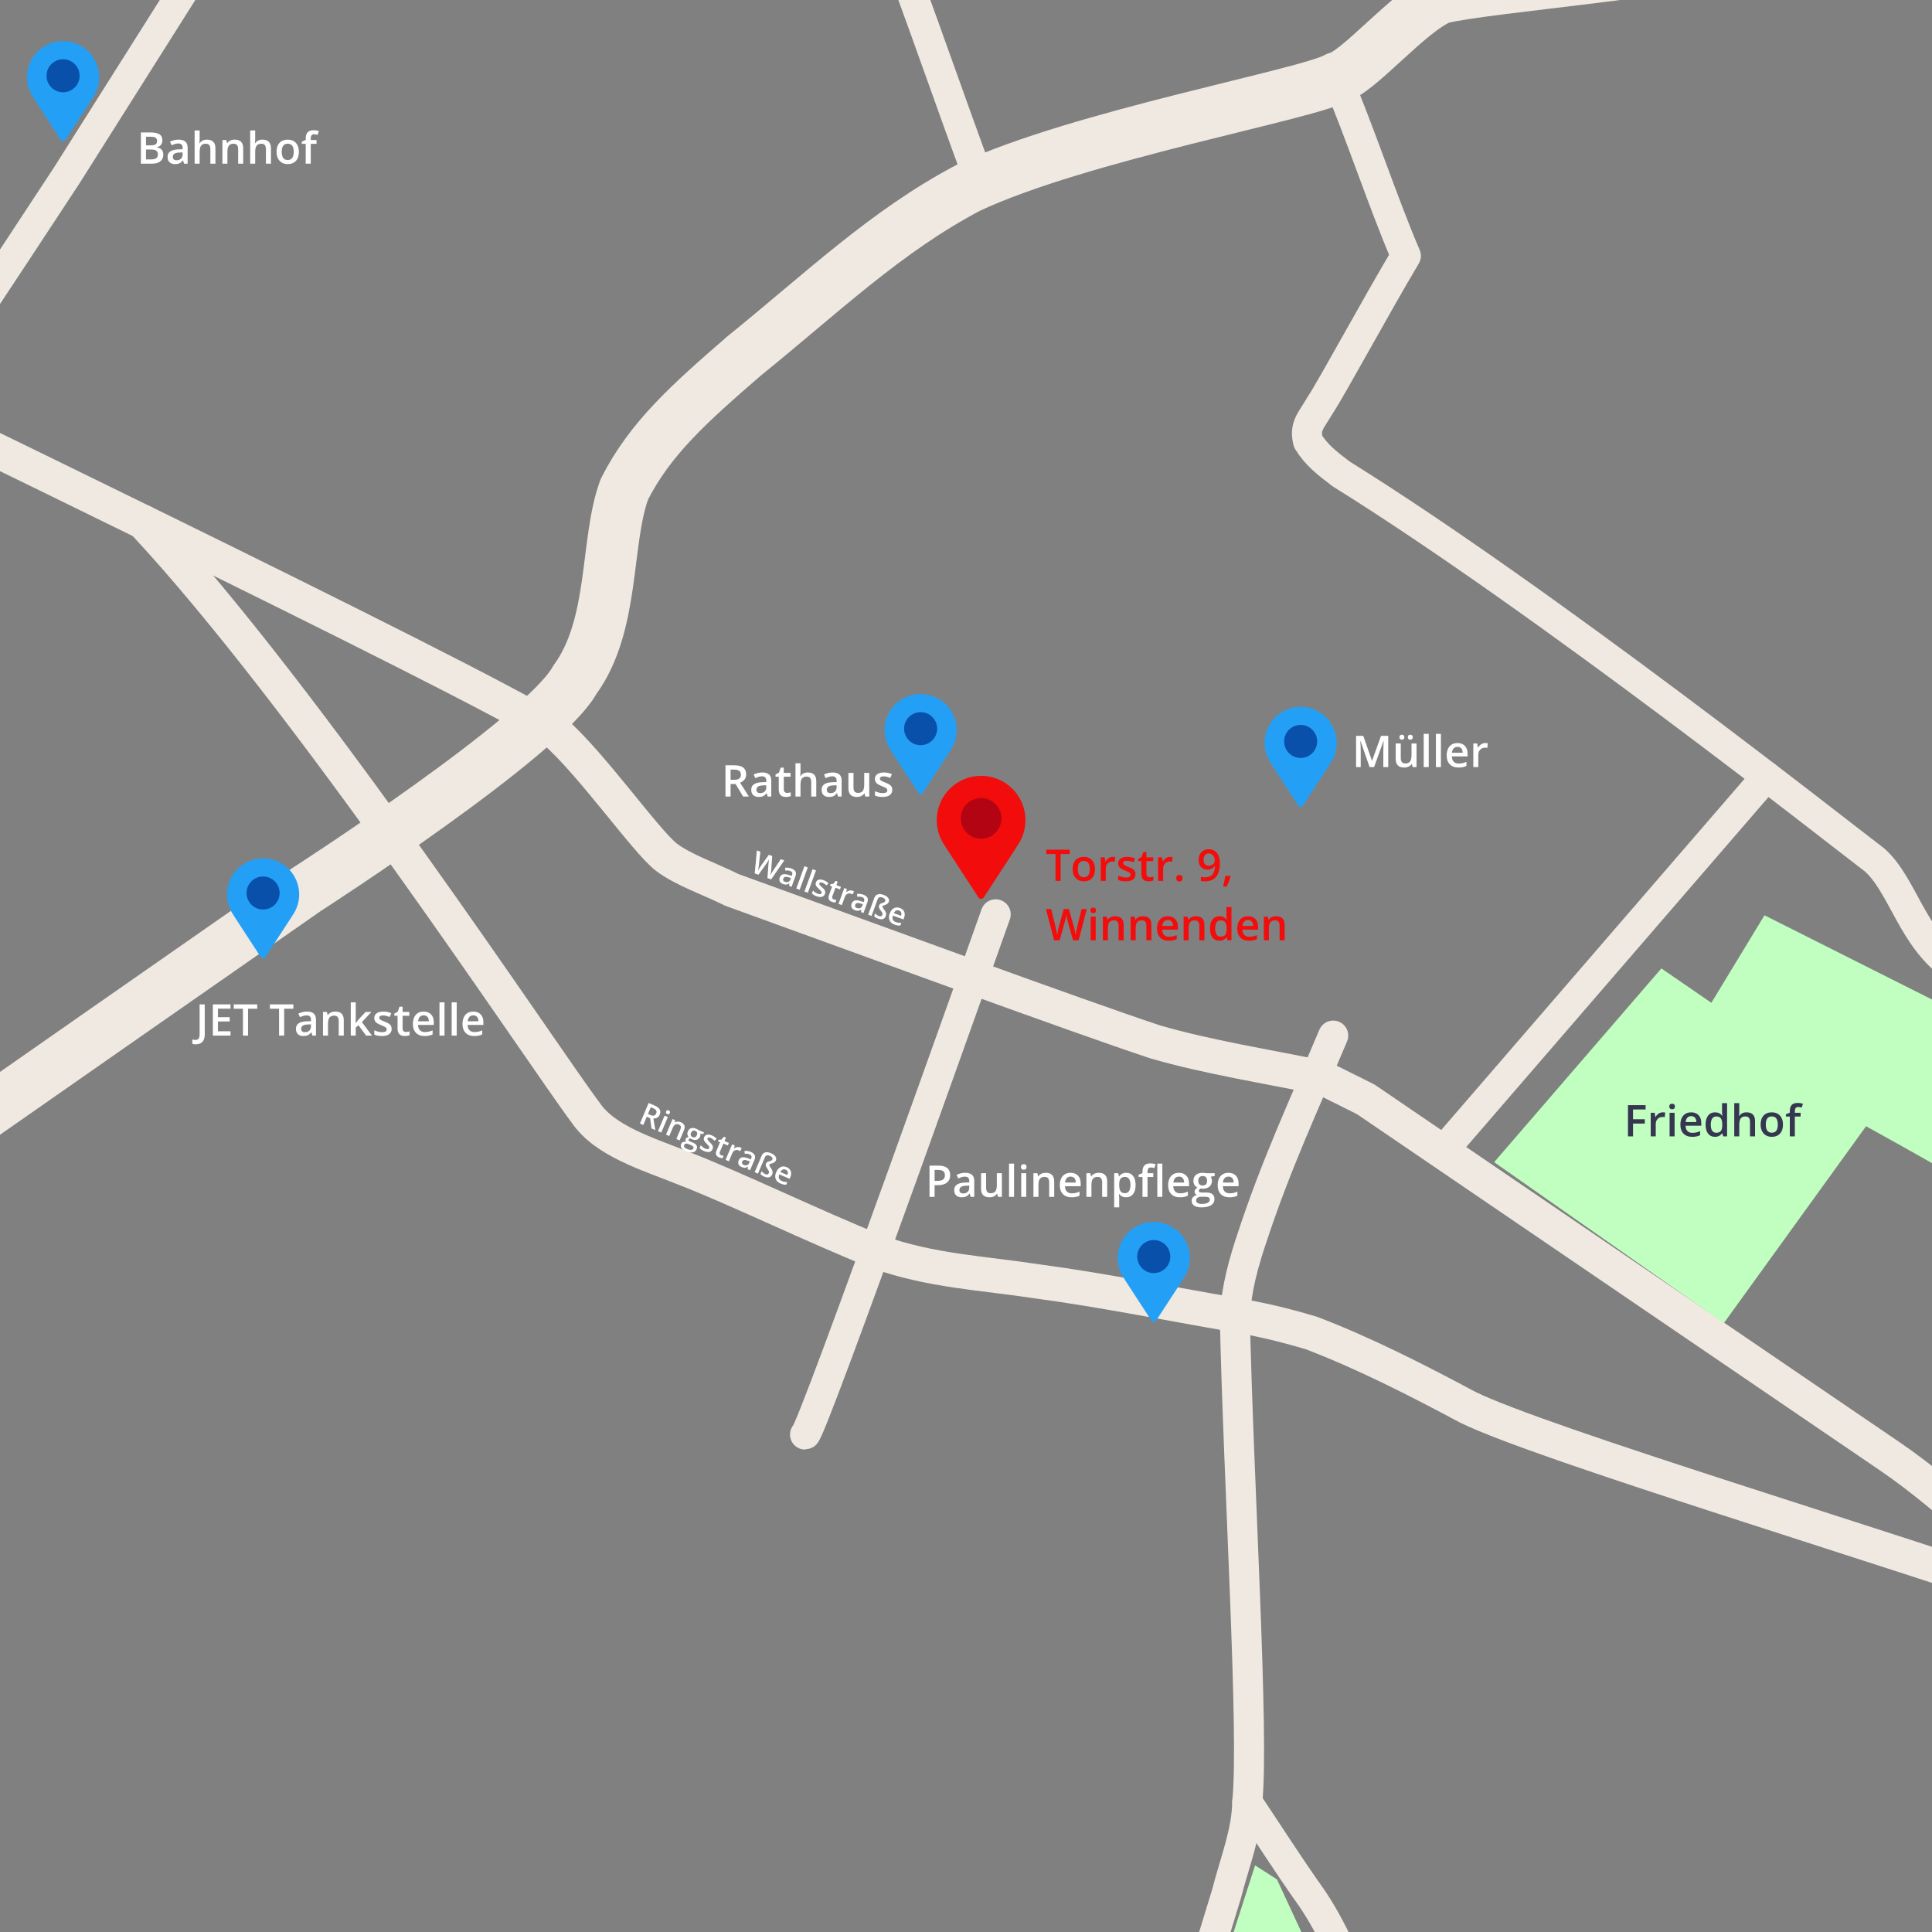<?xml version="1.0" encoding="UTF-8" standalone="no"?>
<!DOCTYPE svg PUBLIC "-//W3C//DTD SVG 1.1//EN" "http://www.w3.org/Graphics/SVG/1.1/DTD/svg11.dtd">
<svg xmlns:dc="http://purl.org/dc/elements/1.1/" xmlns="http://www.w3.org/2000/svg" xmlns:xl="http://www.w3.org/1999/xlink" version="1.1" viewBox="-277 -141 450 450" width="450" height="450">
  <rect x="-277" y="-141" width="450" height="450" fill="#808080" stroke="none"/>
  <defs/>
  <g id="Footer_2" stroke="none" stroke-opacity="1" stroke-dasharray="none" fill="none" fill-opacity="1">
    <title>Footer 2</title>
    <g id="Footer_2_Ebene_2">
      <title>Ebene 2</title>
      <g id="Group_182">
        <g id="Line_37">
          <path d="M 231.523 -241.18 C 231.523 -241.18 266.463 -253.373 266.463 -253.373 C 266.463 -253.373 402.037 -303.963 438.16 -339.449" stroke="#f0e9e1" stroke-linecap="round" stroke-linejoin="round" stroke-width="12"/>
        </g>
        <g id="Line_4">
          <path d="M -564.816 318.587 C -491.456 265.241 -205.59 66.182 -205.59 66.182 C -205.59 66.182 -150.451 30.696 -143.102 17.336 C -133.708 4.491 -136.074 -14.799 -131.582 -27.018 C -125.548 -38.974 -116.239 -47.191 -103.803 -57.988 C -85.667 -72.651 -70.562 -87.226 -51.393 -97.296 C -25.726 -109.394 28.191 -119.134 34.339 -122.89 C 39.353 -123.986 51 -138.302 58.643 -141.456 C 70.351 -144.27 117.968 -147.643 129.187 -152.8 C 143.346 -157.17 187.12 -220.071 213.689 -233.901" stroke="#f0e9e1" stroke-linecap="round" stroke-linejoin="round" stroke-width="12"/>
        </g>
        <g id="Line_6">
          <path d="M -327.953 -65.316 C -327.061 -61.931 -324.968 -59.474 -320.874 -57.109 C -313.14 -53.105 -167.193 17.048 -147.882 29.316 C -139.35 36.701 -126.546 54.971 -121.814 58.631 C -117.876 61.633 -111.633 63.725 -106.543 66.273 C -73.722 78.152 -26.766 95.42 -7.961 101.668 C 4.353 105.247 18.077 107.368 31.157 110.097 C 34.468 111.747 37.779 113.397 41.09 115.047 C 81.807 142.784 122.524 170.52 163.241 198.257 C 178.203 208.489 191.393 222.302 205.469 234.325 C 212.961 236.332 219.694 237.788 229.328 238.211 C 250.055 238.212 275.926 236.514 291.576 238.516 C 307.914 239.666 324.999 244.003 341.744 246.898 C 346.716 247.797 351.083 247.251 355.218 246.025 C 361.638 243.975 367.259 248.732 373.28 250.086 C 386.279 255.214 399.278 260.341 412.277 265.468" stroke="#f0e9e1" stroke-linecap="round" stroke-linejoin="round" stroke-width="8"/>
        </g>
        <g id="Line_7">
          <path d="M -243.671 -19.425 C -205.235 21.682 -150.582 104.893 -140.574 118.178 C -136.079 124.816 -126.132 127.752 -117.826 131.098 C -106.114 135.577 -86.87 144.934 -72.695 150.57 C -60.013 155.066 -48.31 155.483 -35.208 157.485 C -20.286 159.487 -4.639 162.656 10.449 165.249 C 16.513 166.292 21.764 167.486 28.485 169.496 C 40.859 174.227 52.997 180.43 64.881 186.784 C 82.576 195.41 160.139 218.622 205.469 234.325" stroke="#f0e9e1" stroke-linecap="round" stroke-linejoin="round" stroke-width="8"/>
        </g>
        <g id="Line_8">
          <path d="M 33.53 100.212 C 26.675 116.468 20.168 130.359 14.604 147.345 C 11.329 156.989 10.986 161.619 10.601 165.178 C 11.447 204.617 15.15 262.901 13.512 278.733 C 13.402 285.861 10.566 292.76 8.673 300.153 C -.223 329.224 -9.12 358.295 -18.017 387.365 C -23.624 410.645 -29.232 433.925 -34.839 457.205 C -36.547 463.045 -38.256 468.885 -39.964 474.725" stroke="#f0e9e1" stroke-linecap="round" stroke-linejoin="round" stroke-width="7"/>
        </g>
        <g id="Line_9">
          <path d="M 34.339 -122.89 C 39.615 -110.638 45.178 -93.655 50.454 -81.403 C 43.685 -70.06 33.166 -50.648 30.507 -46.648 C 28.253 -42.823 26.797 -41.731 27.678 -38.172 C 29.629 -35.01 31.978 -33.209 35.35 -30.631 C 83.028 -.968 152.362 53.807 159.614 59.287 C 166.193 65.09 168.408 77.668 178.184 84.299 C 186.028 89.111 197.745 92.631 205.864 95.117 C 219.694 98.392 236.422 100.114 252.815 102.396 C 262.45 104.127 272.126 105.68 281.247 108.54 C 290.12 111.677 296.853 117.682 302.677 123.323 C 308.236 129.44 313.959 134.97 316.88 143.927 C 321.965 156.697 326.902 168.138 333.431 180.647 C 337.981 189.746 345.26 195.023 350.537 203.94 C 353.742 210.115 356.438 215.117 359.715 223.668 C 361.456 227.779 361.642 230.954 362.605 234.596" stroke="#f0e9e1" stroke-linecap="round" stroke-linejoin="round" stroke-width="7"/>
        </g>
        <g id="Line_10">
          <path d="M -49.088 -99.601 C -55.25 -116.229 -60.319 -131.038 -66.48 -147.666 C -70.804 -160.867 -71.694 -172.87 -74.302 -185.472 C -76.232 -196.021 -79.115 -207.15 -82.208 -217.159 C -85.884 -226.572 -86.819 -237.055 -92.642 -246.276 C -100.886 -256.679 -107.606 -266.164 -115.85 -276.567 C -121.917 -282.76 -127.984 -288.953 -134.051 -295.145 C -159.212 -312.097 -184.374 -329.048 -209.536 -346" stroke="#f0e9e1" stroke-linecap="round" stroke-linejoin="round" stroke-width="7"/>
        </g>
        <g id="Line_11">
          <line x1="134.423" y1="39.866" x2="58.966" y2="127.224" stroke="#f0e9e1" stroke-linecap="round" stroke-linejoin="round" stroke-width="7"/>
        </g>
        <g id="Line_12">
          <path d="M -327.953 -65.316 C -329.499 -69.501 -325.787 -75.216 -321.693 -82.131 C -311.454 -97.651 -303.269 -111.014 -293.031 -126.534 C -290.301 -131.083 -291.757 -134.086 -293.668 -136.997 C -295.953 -139.625 -337.525 -188.406 -363.184 -208.494 C -383.33 -221.238 -402.712 -234.27 -424.693 -246.094 C -433.791 -250.643 -441.441 -254.095 -449.334 -258.104" stroke="#f0e9e1" stroke-linecap="round" stroke-linejoin="round" stroke-width="7"/>
        </g>
        <g id="Line_13">
          <path d="M -131.888 -292.938 C -138.821 -284.238 -153.762 -269.159 -158.399 -261.744 C -164.642 -252.379 -170.886 -243.014 -177.129 -233.65 C -205.212 -189.187 -233.295 -144.724 -261.378 -100.261 C -276.933 -76.493 -295.764 -48.302 -311.32 -24.534 C -320.328 -10.739 -319.767 1.811 -317.871 10.951 C -315.505 19.413 -314.777 25.601 -310.592 34.245 C -304.194 46.02 -294.586 54.521 -291.503 68.519 C -287.516 85.043 -289.906 105.684 -285.919 122.209" stroke="#f0e9e1" stroke-linecap="round" stroke-linejoin="round" stroke-width="7"/>
        </g>
        <g id="Line_14">
          <path d="M -310.592 34.245 C -330.393 61.88 -363.426 109.918 -393.028 137.578 C -433.202 170.409 -466.305 197.267 -511.921 228.325 C -497.93 252.252 -489.321 268.204 -475.52 289.842 C -464.867 305.807 -453.581 325.591 -442.19 340.909 C -420.204 366.144 -392.34 387.149 -366.729 411.854 C -360.322 418.601 -353.914 425.347 -347.507 432.094 C -343.966 438.418 -335.28 442.817 -332.854 458.832" stroke="#f0e9e1" stroke-linecap="round" stroke-linejoin="round" stroke-width="7"/>
        </g>
        <g id="Line_15">
          <path d="M 13.512 278.733 C 18.234 285.781 22.872 293.072 27.678 299.875 C 36.624 312.217 44.449 335.147 48.452 354.254 C 49.009 359.213 51.182 363.353 50.333 369.121 C 49.726 374.818 48.462 376.724 47.526 380.526 C 46.302 386.608 45.077 392.691 43.853 398.774 C 42.994 409.785 41.689 420.069 42.629 430.14 C 44.449 444.334 50.805 460.42 55.568 474.725" stroke="#f0e9e1" stroke-linecap="round" stroke-linejoin="round" stroke-width="7"/>
        </g>
        <g id="Graphic_17">
          <circle cx="368.007" cy="244.703" r="10.555" fill="#363651"/>
          <circle cx="368.007" cy="244.703" r="10.555" stroke="#f0e9e1" stroke-linecap="round" stroke-linejoin="round" stroke-width="7"/>
        </g>
        <g id="Graphic_18">
          <circle cx="-513.498" cy="228.689" r="8.371" fill="#363651"/>
          <circle cx="-513.498" cy="228.689" r="8.371" stroke="#f0e9e1" stroke-linecap="round" stroke-linejoin="round" stroke-width="7"/>
        </g>
        <g id="Graphic_19">
          <circle cx="-459.889" cy="-264.837" r="10.555" fill="#363651"/>
          <circle cx="-459.889" cy="-264.837" r="10.555" stroke="#f0e9e1" stroke-linecap="round" stroke-linejoin="round" stroke-width="7"/>
        </g>
        <g id="Line_21">
          <path d="M -567 -183.675 L -526.234 -250.773 L -504.315 -271.625 L -478.334 -296.951 L -427.181 -332.947 L -397.05 -346" stroke="#f0e9e1" stroke-linecap="round" stroke-linejoin="round" stroke-width="7"/>
        </g>
        <g id="Line_22">
          <path d="M -470.444 -269.569 C -484.382 -280.306 -494.632 -297.108 -500.578 -310.332 C -501.483 -318.185 -501.965 -323.976 -502.871 -331.829 C -502.781 -336.553 -502.692 -341.276 -502.603 -346" stroke="#f0e9e1" stroke-linecap="round" stroke-linejoin="round" stroke-width="7"/>
        </g>
        <g id="Line_23">
          <path d="M -512.77 -255.739 C -513.218 -252.624 -513.666 -249.51 -514.113 -246.396 C -512.385 -243.519 -510.657 -240.643 -508.929 -237.766 C -506.909 -235.805 -504.89 -233.843 -502.871 -231.882 C -499.582 -231.192 -496.293 -230.503 -493.004 -229.814 C -488.257 -231.187 -483.511 -232.56 -478.764 -233.933 C -476.997 -236.972 -475.23 -240.011 -473.463 -243.051 C -472.457 -245.757 -471.45 -248.464 -470.444 -251.171" stroke="#f0e9e1" stroke-linecap="round" stroke-linejoin="round" stroke-width="7"/>
        </g>
        <g id="Line_24">
          <path d="M -511.242 -312.152 C -511.242 -312.152 -545.842 -297.35 -545.842 -297.35 C -545.842 -297.35 -553.382 -284.407 -553.382 -284.407 C -553.382 -284.407 -549.686 -267.711 -549.686 -267.711 C -549.686 -267.711 -531.125 -260.502 -531.125 -260.502 C -531.125 -260.502 -518.244 -266.459 -518.244 -266.459 C -518.244 -266.459 -490.865 -291.739 -490.865 -292.507" stroke="#f0e9e1" stroke-linecap="round" stroke-linejoin="round" stroke-width="7"/>
        </g>
        <g id="Line_25">
          <path d="M -512.77 -233.173 C -512.77 -233.173 -532.446 -226.315 -533.88 -226.315" stroke="#f0e9e1" stroke-linecap="round" stroke-linejoin="round" stroke-width="7"/>
        </g>
        <g id="Line_26">
          <path d="M -541.146 -264.394 C -542.246 -260.955 -542.601 -239.524 -542.601 -239.524 C -542.601 -239.524 -543.202 -236.349 -543.202 -236.349" stroke="#f0e9e1" stroke-linecap="round" stroke-linejoin="round" stroke-width="7"/>
        </g>
        <g id="Graphic_27">
          <circle cx="-328.608" cy="465.989" r="12.011" fill="#363651"/>
          <circle cx="-328.608" cy="465.989" r="12.011" stroke="#f0e9e1" stroke-linecap="round" stroke-linejoin="round" stroke-width="7"/>
        </g>
        <g id="Graphic_29">
          <circle cx="-500.687" cy="-316.083" r="10.555" fill="#363651"/>
        </g>
        <g id="Graphic_33">
          <circle cx="220.968" cy="-239.36" r="10.555" fill="#363651"/>
          <circle cx="220.968" cy="-239.36" r="10.555" stroke="#f0e9e1" stroke-linecap="round" stroke-linejoin="round" stroke-width="7"/>
        </g>
        <g id="Graphic_35">
          <path d="M 71.018 129.693 L 109.961 84.562 L 121.608 92.569 L 133.982 72.187 L 198.403 104.579 C 198.403 104.579 174.018 130.784 174.382 130.784 C 174.746 130.784 157.64 121.322 157.64 121.322 L 124.519 167.18 Z" fill="#c0ffc0"/>
        </g>
        <g id="Graphic_36">
          <path d="M 15.332 293.474 L -1.046 344.428 L 41.537 342.244 L 20.428 296.749 Z" fill="#c0ffc0"/>
        </g>
        <g id="Line_68">
          <path d="M -45.085 71.969 C -45.085 71.969 -88.038 193.129 -89.488 193.129" stroke="#f0e9e1" stroke-linecap="round" stroke-linejoin="round" stroke-width="7"/>
        </g>
        <g id="Group_45">
          <g id="Graphic_38">
            <path d="M -40.194 56.209 C -37.174 52.163 -37.502 46.408 -41.177 42.733 C -45.212 38.698 -51.753 38.698 -55.788 42.733 C -59.463 46.408 -59.791 52.163 -56.771 56.209 L -56.805 56.209 L -49.11 68.017 C -48.884 68.363 -48.42 68.461 -48.073 68.235 C -47.986 68.178 -47.912 68.104 -47.855 68.017 L -40.16 56.209 Z" fill="#f30c0c"/>
          </g>
          <g id="Graphic_40">
            <circle cx="-48.483" cy="49.622" r="4.731" fill="#b20412"/>
          </g>
        </g>
        <g id="Group_43">
          <g id="Graphic_42">
            <path d="M 32.693 37.054 C 35.15 33.762 34.884 29.078 31.893 26.087 C 28.609 22.803 23.285 22.803 20.001 26.087 C 17.01 29.078 16.744 33.761 19.201 37.054 L 19.173 37.054 L 25.436 46.664 C 25.62 46.946 25.998 47.026 26.28 46.842 C 26.351 46.796 26.411 46.735 26.458 46.664 L 32.72 37.054 Z" fill="#23a0f5"/>
          </g>
          <g id="Graphic_41">
            <circle cx="25.947" cy="31.694" r="3.851" fill="#0950ab"/>
          </g>
        </g>
        <g id="Group_46">
          <g id="Graphic_48">
            <path d="M -208.975 72.358 C -206.518 69.066 -206.784 64.382 -209.775 61.391 C -213.059 58.107 -218.383 58.107 -221.667 61.391 C -224.658 64.382 -224.924 69.065 -222.467 72.358 L -222.495 72.358 L -216.232 81.968 C -216.048 82.25 -215.67 82.33 -215.388 82.146 C -215.317 82.1 -215.256 82.039 -215.21 81.968 L -208.948 72.358 Z" fill="#23a0f5"/>
          </g>
          <g id="Graphic_47">
            <circle cx="-215.721" cy="66.997" r="3.851" fill="#0950ab"/>
          </g>
        </g>
        <g id="Group_49">
          <g id="Graphic_51">
            <path d="M -255.562 -117.992 C -253.104 -121.284 -253.371 -125.968 -256.362 -128.959 C -259.646 -132.243 -264.97 -132.243 -268.253 -128.959 C -271.244 -125.968 -271.511 -121.284 -269.053 -117.992 L -269.081 -117.992 L -262.818 -108.382 C -262.635 -108.099 -262.257 -108.02 -261.975 -108.204 C -261.904 -108.25 -261.843 -108.311 -261.797 -108.382 L -255.534 -117.992 Z" fill="#23a0f5"/>
          </g>
          <g id="Graphic_50">
            <circle cx="-262.308" cy="-123.352" r="3.851" fill="#0950ab"/>
          </g>
        </g>
        <g id="Group_52">
          <g id="Graphic_54">
            <path d="M -1.519 157.041 C .938 153.748 .672 149.064 -2.319 146.073 C -5.603 142.79 -10.927 142.79 -14.211 146.073 C -17.202 149.064 -17.468 153.748 -15.011 157.041 L -15.039 157.041 L -8.776 166.651 C -8.592 166.933 -8.214 167.013 -7.932 166.829 C -7.861 166.782 -7.801 166.722 -7.754 166.651 L -1.492 157.041 Z" fill="#23a0f5"/>
          </g>
          <g id="Graphic_53">
            <circle cx="-8.265" cy="151.68" r="3.851" fill="#0950ab"/>
          </g>
        </g>
        <g id="Group_55">
          <g id="Graphic_57">
            <path d="M 366.078 264.892 C 368.535 261.599 368.269 256.916 365.278 253.925 C 361.994 250.641 356.67 250.641 353.386 253.924 C 350.395 256.915 350.129 261.599 352.586 264.892 L 352.558 264.892 L 358.821 274.502 C 359.005 274.784 359.383 274.864 359.665 274.68 C 359.736 274.633 359.796 274.573 359.843 274.502 L 366.105 264.892 Z" fill="#23a0f5"/>
          </g>
          <g id="Graphic_56">
            <circle cx="359.332" cy="259.531" r="3.851" fill="#0950ab"/>
          </g>
        </g>
        <g id="Group_58">
          <g id="Graphic_60">
            <path d="M -55.822 34.083 C -53.364 30.79 -53.631 26.107 -56.622 23.116 C -59.906 19.832 -65.23 19.832 -68.513 23.116 C -71.504 26.106 -71.771 30.79 -69.313 34.083 L -69.341 34.083 L -63.079 43.693 C -62.895 43.975 -62.517 44.055 -62.235 43.871 C -62.164 43.825 -62.103 43.764 -62.057 43.693 L -55.794 34.083 Z" fill="#23a0f5"/>
          </g>
          <g id="Graphic_59">
            <circle cx="-62.568" cy="28.722" r="3.851" fill="#0950ab"/>
          </g>
        </g>
        <g id="Group_81">
          <title>Friedhof</title>
          <g id="Graphic_73">
            <path d="M 103.366 123.687 L 102.187 123.687 L 102.187 116.412 L 106.292 116.412 L 106.292 117.418 L 103.366 117.418 L 103.366 119.692 L 106.108 119.692 L 106.108 120.702 L 103.366 120.702 Z" fill="#363651"/>
          </g>
          <g id="Graphic_74">
            <path d="M 110.277 118.084 C 110.513 118.084 110.707 118.101 110.86 118.134 L 110.745 119.224 C 110.579 119.184 110.407 119.164 110.228 119.164 C 109.76 119.164 109.381 119.317 109.091 119.622 C 108.8 119.927 108.655 120.324 108.655 120.811 L 108.655 123.687 L 107.486 123.687 L 107.486 118.184 L 108.402 118.184 L 108.556 119.154 L 108.615 119.154 C 108.798 118.826 109.036 118.565 109.33 118.373 C 109.623 118.181 109.939 118.084 110.277 118.084 Z" fill="#363651"/>
          </g>
          <g id="Graphic_75">
            <path d="M 113.049 123.687 L 111.88 123.687 L 111.88 118.184 L 113.049 118.184 Z M 111.81 116.726 C 111.81 116.517 111.867 116.356 111.982 116.243 C 112.096 116.13 112.26 116.074 112.472 116.074 C 112.678 116.074 112.838 116.13 112.952 116.243 C 113.067 116.356 113.124 116.517 113.124 116.726 C 113.124 116.925 113.067 117.082 112.952 117.196 C 112.838 117.311 112.678 117.368 112.472 117.368 C 112.26 117.368 112.096 117.311 111.982 117.196 C 111.867 117.082 111.81 116.925 111.81 116.726 Z" fill="#363651"/>
          </g>
          <g id="Graphic_76">
            <path d="M 117.124 123.787 C 116.269 123.787 115.599 123.537 115.117 123.038 C 114.634 122.539 114.393 121.851 114.393 120.975 C 114.393 120.076 114.617 119.37 115.064 118.856 C 115.512 118.341 116.128 118.084 116.91 118.084 C 117.637 118.084 118.211 118.305 118.632 118.746 C 119.053 119.187 119.264 119.794 119.264 120.567 L 119.264 121.199 L 115.597 121.199 C 115.613 121.733 115.758 122.144 116.03 122.431 C 116.302 122.718 116.685 122.861 117.179 122.861 C 117.504 122.861 117.807 122.831 118.087 122.769 C 118.368 122.708 118.669 122.606 118.99 122.463 L 118.99 123.414 C 118.705 123.55 118.417 123.646 118.125 123.702 C 117.833 123.759 117.499 123.787 117.124 123.787 Z M 116.91 118.97 C 116.539 118.97 116.241 119.088 116.017 119.323 C 115.793 119.559 115.66 119.902 115.617 120.353 L 118.115 120.353 C 118.108 119.899 117.999 119.555 117.786 119.321 C 117.574 119.087 117.282 118.97 116.91 118.97 Z" fill="#363651"/>
          </g>
          <g id="Graphic_77">
            <path d="M 122.449 123.787 C 121.762 123.787 121.226 123.538 120.841 123.04 C 120.457 122.543 120.264 121.845 120.264 120.946 C 120.264 120.043 120.459 119.341 120.849 118.838 C 121.239 118.336 121.779 118.084 122.469 118.084 C 123.192 118.084 123.742 118.351 124.121 118.885 L 124.18 118.885 C 124.124 118.491 124.096 118.179 124.096 117.95 L 124.096 115.945 L 125.27 115.945 L 125.27 123.687 L 124.355 123.687 L 124.15 122.966 L 124.096 122.966 C 123.721 123.513 123.172 123.787 122.449 123.787 Z M 122.762 122.841 C 123.243 122.841 123.593 122.706 123.812 122.436 C 124.031 122.165 124.144 121.727 124.15 121.12 L 124.15 120.955 C 124.15 120.262 124.038 119.77 123.812 119.478 C 123.587 119.186 123.233 119.04 122.752 119.04 C 122.341 119.04 122.024 119.206 121.802 119.54 C 121.58 119.873 121.468 120.348 121.468 120.965 C 121.468 121.576 121.576 122.041 121.792 122.361 C 122.008 122.681 122.331 122.841 122.762 122.841 Z" fill="#363651"/>
          </g>
          <g id="Graphic_78">
            <path d="M 131.784 123.687 L 130.609 123.687 L 130.609 120.304 C 130.609 119.879 130.524 119.562 130.353 119.353 C 130.182 119.144 129.911 119.04 129.539 119.04 C 129.049 119.04 128.688 119.186 128.457 119.48 C 128.227 119.774 128.111 120.265 128.111 120.955 L 128.111 123.687 L 126.942 123.687 L 126.942 115.945 L 128.111 115.945 L 128.111 117.91 C 128.111 118.225 128.091 118.562 128.052 118.92 L 128.126 118.92 C 128.286 118.655 128.507 118.449 128.791 118.303 C 129.074 118.157 129.405 118.084 129.783 118.084 C 131.117 118.084 131.784 118.756 131.784 120.1 Z" fill="#363651"/>
          </g>
          <g id="Graphic_79">
            <path d="M 138.292 120.926 C 138.292 121.825 138.062 122.526 137.601 123.03 C 137.139 123.535 136.498 123.787 135.675 123.787 C 135.161 123.787 134.706 123.671 134.311 123.438 C 133.917 123.206 133.613 122.873 133.401 122.438 C 133.189 122.004 133.082 121.5 133.082 120.926 C 133.082 120.033 133.311 119.337 133.769 118.836 C 134.227 118.335 134.872 118.084 135.705 118.084 C 136.501 118.084 137.131 118.341 137.596 118.853 C 138.06 119.366 138.292 120.056 138.292 120.926 Z M 134.287 120.926 C 134.287 122.196 134.756 122.831 135.695 122.831 C 136.624 122.831 137.088 122.196 137.088 120.926 C 137.088 119.668 136.62 119.04 135.685 119.04 C 135.194 119.04 134.838 119.202 134.617 119.527 C 134.397 119.852 134.287 120.319 134.287 120.926 Z" fill="#363651"/>
          </g>
          <g id="Graphic_80">
            <path d="M 142.397 119.07 L 141.054 119.07 L 141.054 123.687 L 139.88 123.687 L 139.88 119.07 L 138.974 119.07 L 138.974 118.522 L 139.88 118.164 L 139.88 117.806 C 139.88 117.155 140.032 116.674 140.337 116.36 C 140.643 116.047 141.109 115.89 141.736 115.89 C 142.147 115.89 142.552 115.958 142.95 116.094 L 142.641 116.98 C 142.353 116.887 142.077 116.84 141.815 116.84 C 141.55 116.84 141.357 116.922 141.236 117.087 C 141.114 117.251 141.054 117.497 141.054 117.826 L 141.054 118.184 L 142.397 118.184 Z" fill="#363651"/>
          </g>
        </g>
        <g id="Group_89">
          <title>Bahnhof</title>
          <g id="Graphic_82">
            <path d="M -244.181 -110.151 L -242.022 -110.151 C -241.02 -110.151 -240.296 -110.005 -239.85 -109.713 C -239.404 -109.421 -239.181 -108.96 -239.181 -108.33 C -239.181 -107.905 -239.29 -107.552 -239.509 -107.27 C -239.728 -106.988 -240.043 -106.811 -240.454 -106.738 L -240.454 -106.688 C -239.944 -106.592 -239.568 -106.402 -239.327 -106.118 C -239.087 -105.835 -238.967 -105.451 -238.967 -104.966 C -238.967 -104.313 -239.195 -103.801 -239.651 -103.431 C -240.107 -103.061 -240.741 -102.876 -241.554 -102.876 L -244.181 -102.876 Z M -242.992 -107.146 L -241.848 -107.146 C -241.35 -107.146 -240.987 -107.225 -240.758 -107.382 C -240.529 -107.54 -240.415 -107.808 -240.415 -108.186 C -240.415 -108.527 -240.538 -108.775 -240.785 -108.927 C -241.033 -109.08 -241.425 -109.156 -241.962 -109.156 L -242.992 -109.156 Z M -242.992 -106.18 L -242.992 -103.876 L -241.728 -103.876 C -241.231 -103.876 -240.855 -103.972 -240.601 -104.163 C -240.347 -104.353 -240.221 -104.654 -240.221 -105.066 C -240.221 -105.444 -240.35 -105.724 -240.609 -105.907 C -240.867 -106.089 -241.261 -106.18 -241.788 -106.18 Z" fill="white"/>
          </g>
          <g id="Graphic_83">
            <path d="M -234.135 -102.876 L -234.369 -103.643 L -234.409 -103.643 C -234.674 -103.308 -234.941 -103.08 -235.21 -102.958 C -235.478 -102.837 -235.823 -102.777 -236.245 -102.777 C -236.786 -102.777 -237.208 -102.923 -237.511 -103.215 C -237.815 -103.507 -237.966 -103.92 -237.966 -104.454 C -237.966 -105.021 -237.756 -105.449 -237.335 -105.738 C -236.913 -106.026 -236.271 -106.184 -235.409 -106.21 L -234.458 -106.24 L -234.458 -106.534 C -234.458 -106.885 -234.541 -107.148 -234.705 -107.322 C -234.869 -107.497 -235.124 -107.584 -235.469 -107.584 C -235.75 -107.584 -236.021 -107.542 -236.28 -107.459 C -236.538 -107.376 -236.787 -107.278 -237.026 -107.166 L -237.404 -108.002 C -237.106 -108.157 -236.779 -108.276 -236.424 -108.357 C -236.069 -108.439 -235.734 -108.479 -235.419 -108.479 C -234.719 -108.479 -234.191 -108.327 -233.834 -108.021 C -233.477 -107.716 -233.299 -107.237 -233.299 -106.583 L -233.299 -102.876 Z M -235.877 -103.672 C -235.452 -103.672 -235.111 -103.791 -234.854 -104.028 C -234.597 -104.265 -234.468 -104.598 -234.468 -105.026 L -234.468 -105.504 L -235.175 -105.474 C -235.726 -105.454 -236.126 -105.362 -236.377 -105.198 C -236.627 -105.033 -236.752 -104.782 -236.752 -104.444 C -236.752 -104.198 -236.679 -104.008 -236.533 -103.874 C -236.387 -103.74 -236.168 -103.672 -235.877 -103.672 Z" fill="white"/>
          </g>
          <g id="Graphic_84">
            <path d="M -226.825 -102.876 L -228 -102.876 L -228 -106.26 C -228 -106.685 -228.085 -107.001 -228.256 -107.21 C -228.427 -107.419 -228.698 -107.524 -229.069 -107.524 C -229.56 -107.524 -229.921 -107.377 -230.152 -107.084 C -230.382 -106.79 -230.498 -106.298 -230.498 -105.608 L -230.498 -102.876 L -231.667 -102.876 L -231.667 -110.619 L -230.498 -110.619 L -230.498 -108.653 C -230.498 -108.338 -230.517 -108.002 -230.557 -107.643 L -230.483 -107.643 C -230.323 -107.909 -230.102 -108.114 -229.818 -108.26 C -229.535 -108.406 -229.204 -108.479 -228.826 -108.479 C -227.492 -108.479 -226.825 -107.808 -226.825 -106.464 Z" fill="white"/>
          </g>
          <g id="Graphic_85">
            <path d="M -220.356 -102.876 L -221.531 -102.876 L -221.531 -106.26 C -221.531 -106.685 -221.616 -107.001 -221.787 -107.21 C -221.958 -107.419 -222.229 -107.524 -222.601 -107.524 C -223.095 -107.524 -223.457 -107.378 -223.685 -107.086 C -223.914 -106.794 -224.029 -106.305 -224.029 -105.618 L -224.029 -102.876 L -225.198 -102.876 L -225.198 -108.38 L -224.283 -108.38 L -224.118 -107.658 L -224.059 -107.658 C -223.893 -107.92 -223.657 -108.123 -223.352 -108.265 C -223.047 -108.408 -222.708 -108.479 -222.337 -108.479 C -221.017 -108.479 -220.356 -107.808 -220.356 -106.464 Z" fill="white"/>
          </g>
          <g id="Graphic_86">
            <path d="M -213.888 -102.876 L -215.062 -102.876 L -215.062 -106.26 C -215.062 -106.685 -215.147 -107.001 -215.318 -107.21 C -215.489 -107.419 -215.76 -107.524 -216.132 -107.524 C -216.623 -107.524 -216.984 -107.377 -217.214 -107.084 C -217.445 -106.79 -217.56 -106.298 -217.56 -105.608 L -217.56 -102.876 L -218.729 -102.876 L -218.729 -110.619 L -217.56 -110.619 L -217.56 -108.653 C -217.56 -108.338 -217.58 -108.002 -217.62 -107.643 L -217.545 -107.643 C -217.386 -107.909 -217.164 -108.114 -216.881 -108.26 C -216.597 -108.406 -216.266 -108.479 -215.888 -108.479 C -214.554 -108.479 -213.888 -107.808 -213.888 -106.464 Z" fill="white"/>
          </g>
          <g id="Graphic_87">
            <path d="M -207.379 -105.638 C -207.379 -104.739 -207.61 -104.037 -208.071 -103.533 C -208.532 -103.029 -209.174 -102.777 -209.996 -102.777 C -210.511 -102.777 -210.965 -102.893 -211.36 -103.125 C -211.755 -103.357 -212.058 -103.691 -212.27 -104.125 C -212.483 -104.56 -212.589 -105.064 -212.589 -105.638 C -212.589 -106.53 -212.36 -107.227 -211.902 -107.728 C -211.445 -108.229 -210.799 -108.479 -209.967 -108.479 C -209.17 -108.479 -208.54 -108.223 -208.076 -107.71 C -207.611 -107.198 -207.379 -106.507 -207.379 -105.638 Z M -211.385 -105.638 C -211.385 -104.367 -210.915 -103.732 -209.977 -103.732 C -209.048 -103.732 -208.583 -104.367 -208.583 -105.638 C -208.583 -106.895 -209.051 -107.524 -209.987 -107.524 C -210.477 -107.524 -210.833 -107.361 -211.054 -107.036 C -211.274 -106.711 -211.385 -106.245 -211.385 -105.638 Z" fill="white"/>
          </g>
          <g id="Graphic_88">
            <path d="M -203.274 -107.494 L -204.617 -107.494 L -204.617 -102.876 L -205.792 -102.876 L -205.792 -107.494 L -206.697 -107.494 L -206.697 -108.041 L -205.792 -108.4 L -205.792 -108.758 C -205.792 -109.408 -205.639 -109.89 -205.334 -110.203 C -205.029 -110.517 -204.563 -110.674 -203.936 -110.674 C -203.524 -110.674 -203.12 -110.606 -202.722 -110.47 L -203.03 -109.584 C -203.319 -109.677 -203.594 -109.723 -203.856 -109.723 C -204.121 -109.723 -204.315 -109.641 -204.436 -109.477 C -204.557 -109.313 -204.617 -109.066 -204.617 -108.738 L -204.617 -108.38 L -203.274 -108.38 Z" fill="white"/>
          </g>
        </g>
        <g id="Group_100">
          <title>Ringstraße</title>
          <g id="Graphic_90">
            <path d="M -126.08 118.465 L -125.537 118.695 C -125.173 118.85 -124.88 118.894 -124.659 118.828 C -124.439 118.763 -124.272 118.597 -124.159 118.331 C -124.044 118.06 -124.05 117.828 -124.176 117.636 C -124.303 117.443 -124.544 117.271 -124.9 117.12 L -125.417 116.901 Z M -126.355 119.112 L -127.166 121.023 L -127.948 120.691 L -125.918 115.908 L -124.567 116.482 C -123.95 116.744 -123.542 117.053 -123.343 117.41 C -123.145 117.767 -123.144 118.179 -123.343 118.646 C -123.595 119.241 -124.085 119.534 -124.812 119.524 L -124.359 122.215 L -125.249 121.837 L -125.583 119.44 Z" fill="white"/>
          </g>
          <g id="Graphic_91">
            <path d="M -122.979 122.801 L -123.748 122.474 L -122.212 118.856 L -121.443 119.182 Z M -121.85 117.878 C -121.792 117.74 -121.71 117.651 -121.603 117.608 C -121.496 117.566 -121.373 117.575 -121.233 117.634 C -121.098 117.691 -121.009 117.773 -120.965 117.879 C -120.921 117.985 -120.928 118.107 -120.987 118.244 C -121.042 118.375 -121.124 118.462 -121.231 118.506 C -121.338 118.549 -121.459 118.542 -121.594 118.485 C -121.734 118.425 -121.826 118.342 -121.869 118.235 C -121.912 118.128 -121.906 118.009 -121.85 117.878 Z" fill="white"/>
          </g>
          <g id="Graphic_92">
            <path d="M -118.696 124.619 L -119.468 124.291 L -118.524 122.066 C -118.405 121.787 -118.373 121.555 -118.427 121.37 C -118.481 121.185 -118.63 121.04 -118.874 120.937 C -119.199 120.799 -119.478 120.794 -119.71 120.922 C -119.942 121.05 -120.154 121.34 -120.345 121.791 L -121.111 123.594 L -121.879 123.267 L -120.343 119.649 L -119.741 119.904 L -119.835 120.425 L -119.796 120.441 C -119.613 120.315 -119.402 120.248 -119.162 120.239 C -118.921 120.231 -118.679 120.278 -118.434 120.382 C -117.566 120.75 -117.32 121.376 -117.695 122.26 Z" fill="white"/>
          </g>
          <g id="Graphic_93">
            <path d="M -113.034 122.751 L -113.214 123.173 L -113.88 123.025 C -113.856 123.126 -113.849 123.24 -113.859 123.367 C -113.869 123.493 -113.901 123.619 -113.954 123.743 C -114.112 124.116 -114.365 124.355 -114.713 124.46 C -115.061 124.564 -115.461 124.521 -115.913 124.329 C -116.028 124.28 -116.129 124.227 -116.216 124.169 C -116.425 124.202 -116.559 124.286 -116.617 124.424 C -116.652 124.507 -116.64 124.585 -116.58 124.66 C -116.52 124.734 -116.387 124.815 -116.179 124.903 L -115.548 125.171 C -115.149 125.34 -114.882 125.554 -114.747 125.812 C -114.612 126.07 -114.612 126.36 -114.748 126.68 C -114.923 127.09 -115.226 127.335 -115.658 127.414 C -116.091 127.493 -116.627 127.397 -117.266 127.125 C -117.759 126.916 -118.098 126.669 -118.283 126.385 C -118.469 126.1 -118.493 125.796 -118.356 125.473 C -118.262 125.251 -118.112 125.094 -117.907 125.002 C -117.702 124.91 -117.46 124.888 -117.182 124.937 C -117.266 124.85 -117.321 124.743 -117.346 124.618 C -117.372 124.493 -117.362 124.377 -117.316 124.27 C -117.259 124.135 -117.172 124.036 -117.056 123.975 C -116.94 123.914 -116.787 123.869 -116.598 123.841 C -116.751 123.681 -116.847 123.485 -116.887 123.253 C -116.926 123.022 -116.894 122.784 -116.79 122.539 C -116.624 122.147 -116.371 121.895 -116.031 121.784 C -115.692 121.673 -115.294 121.715 -114.835 121.91 C -114.733 121.953 -114.629 122.006 -114.522 122.068 C -114.416 122.13 -114.338 122.18 -114.287 122.219 Z M -117.652 125.726 C -117.723 125.892 -117.702 126.051 -117.591 126.204 C -117.479 126.357 -117.288 126.49 -117.018 126.605 C -116.599 126.783 -116.262 126.855 -116.006 126.822 C -115.75 126.789 -115.58 126.674 -115.495 126.475 C -115.429 126.318 -115.438 126.183 -115.522 126.068 C -115.606 125.954 -115.8 125.832 -116.106 125.703 L -116.688 125.455 C -116.908 125.362 -117.105 125.339 -117.279 125.388 C -117.453 125.436 -117.577 125.549 -117.652 125.726 Z M -116.044 122.856 C -116.141 123.083 -116.156 123.282 -116.091 123.454 C -116.027 123.626 -115.885 123.758 -115.667 123.85 C -115.222 124.039 -114.899 123.896 -114.697 123.42 C -114.597 123.185 -114.575 122.98 -114.631 122.805 C -114.687 122.631 -114.827 122.496 -115.052 122.401 C -115.274 122.306 -115.47 122.298 -115.638 122.376 C -115.806 122.454 -115.941 122.614 -116.044 122.856 Z" fill="white"/>
          </g>
          <g id="Graphic_94">
            <path d="M -111.031 126.656 C -111.181 127.009 -111.425 127.226 -111.762 127.305 C -112.1 127.384 -112.509 127.322 -112.988 127.119 C -113.47 126.914 -113.827 126.677 -114.057 126.406 L -113.775 125.742 C -113.433 126.119 -113.079 126.385 -112.712 126.541 C -112.239 126.742 -111.942 126.699 -111.82 126.414 C -111.781 126.322 -111.775 126.234 -111.802 126.151 C -111.828 126.068 -111.887 125.968 -111.98 125.852 C -112.072 125.735 -112.207 125.59 -112.386 125.417 C -112.734 125.079 -112.947 124.797 -113.026 124.574 C -113.105 124.35 -113.089 124.109 -112.98 123.852 C -112.849 123.542 -112.622 123.354 -112.299 123.289 C -111.977 123.224 -111.601 123.283 -111.171 123.465 C -110.746 123.646 -110.38 123.903 -110.074 124.236 L -110.568 124.709 C -110.89 124.382 -111.184 124.162 -111.45 124.049 C -111.856 123.877 -112.108 123.907 -112.206 124.138 C -112.254 124.251 -112.242 124.37 -112.169 124.493 C -112.097 124.617 -111.912 124.822 -111.615 125.111 C -111.365 125.353 -111.193 125.551 -111.099 125.704 C -111.004 125.858 -110.951 126.011 -110.938 126.164 C -110.926 126.317 -110.957 126.481 -111.031 126.656 Z" fill="white"/>
          </g>
          <g id="Graphic_95">
            <path d="M -109.054 128.055 C -108.866 128.135 -108.666 128.185 -108.453 128.206 L -108.699 128.785 C -108.8 128.786 -108.923 128.77 -109.068 128.738 C -109.212 128.707 -109.357 128.66 -109.501 128.599 C -110.229 128.29 -110.431 127.751 -110.105 126.984 L -109.277 125.034 L -109.771 124.824 L -109.627 124.484 L -108.977 124.427 L -108.39 123.773 L -107.916 123.974 L -108.258 124.779 L -107.227 125.216 L -107.474 125.799 L -108.505 125.361 L -109.327 127.298 C -109.406 127.484 -109.417 127.64 -109.362 127.768 C -109.307 127.895 -109.204 127.991 -109.054 128.055 Z" fill="white"/>
          </g>
          <g id="Graphic_96">
            <path d="M -104.605 126.252 C -104.45 126.318 -104.327 126.383 -104.236 126.447 L -104.615 127.132 C -104.713 127.06 -104.821 126.998 -104.939 126.948 C -105.246 126.818 -105.538 126.812 -105.814 126.932 C -106.09 127.052 -106.296 127.272 -106.432 127.592 L -107.235 129.483 L -108.004 129.157 L -106.468 125.539 L -105.866 125.794 L -106.035 126.475 L -105.996 126.492 C -105.785 126.327 -105.555 126.222 -105.309 126.177 C -105.062 126.133 -104.827 126.158 -104.605 126.252 Z" fill="white"/>
          </g>
          <g id="Graphic_97">
            <path d="M -102.851 131.344 L -102.791 130.775 L -102.817 130.764 C -103.085 130.91 -103.324 130.986 -103.535 130.99 C -103.745 130.995 -103.989 130.939 -104.266 130.821 C -104.622 130.67 -104.858 130.456 -104.976 130.18 C -105.095 129.903 -105.079 129.589 -104.93 129.238 C -104.772 128.865 -104.514 128.642 -104.156 128.57 C -103.799 128.498 -103.333 128.574 -102.758 128.797 L -102.125 129.042 L -102.043 128.849 C -101.945 128.618 -101.925 128.422 -101.985 128.262 C -102.044 128.102 -102.187 127.973 -102.414 127.877 C -102.599 127.799 -102.789 127.75 -102.982 127.733 C -103.175 127.715 -103.366 127.71 -103.555 127.717 L -103.57 127.062 C -103.33 127.043 -103.082 127.056 -102.826 127.102 C -102.57 127.147 -102.339 127.214 -102.131 127.302 C -101.671 127.498 -101.366 127.745 -101.217 128.045 C -101.068 128.346 -101.084 128.711 -101.267 129.14 L -102.301 131.578 Z M -103.774 130.335 C -103.495 130.453 -103.238 130.471 -103.002 130.386 C -102.767 130.302 -102.59 130.119 -102.47 129.838 L -102.337 129.524 L -102.81 129.346 C -103.177 129.206 -103.467 129.154 -103.677 129.193 C -103.888 129.231 -104.04 129.361 -104.134 129.583 C -104.203 129.745 -104.208 129.89 -104.15 130.019 C -104.091 130.148 -103.966 130.253 -103.774 130.335 Z" fill="white"/>
          </g>
          <g id="Graphic_98">
            <path d="M -96.279 129.296 C -96.347 129.458 -96.454 129.593 -96.6 129.702 C -96.745 129.812 -96.914 129.892 -97.105 129.942 C -97.365 130.009 -97.538 130.062 -97.624 130.1 C -97.709 130.138 -97.765 130.188 -97.791 130.249 C -97.819 130.314 -97.82 130.385 -97.795 130.462 C -97.769 130.538 -97.712 130.644 -97.623 130.78 L -97.401 131.121 C -97.257 131.342 -97.16 131.524 -97.109 131.668 C -97.059 131.811 -97.035 131.955 -97.039 132.097 C -97.043 132.24 -97.078 132.388 -97.143 132.543 C -97.296 132.903 -97.529 133.127 -97.842 133.216 C -98.155 133.304 -98.534 133.254 -98.979 133.065 C -99.393 132.889 -99.689 132.68 -99.867 132.437 L -99.591 131.786 C -99.498 131.921 -99.375 132.052 -99.221 132.181 C -99.067 132.309 -98.917 132.404 -98.771 132.466 C -98.352 132.644 -98.073 132.568 -97.933 132.239 C -97.877 132.106 -97.866 131.975 -97.9 131.847 C -97.935 131.72 -98.05 131.519 -98.245 131.245 C -98.437 130.976 -98.561 130.75 -98.617 130.566 C -98.673 130.383 -98.662 130.2 -98.584 130.016 C -98.526 129.879 -98.435 129.769 -98.313 129.686 C -98.19 129.603 -98.027 129.536 -97.823 129.486 C -97.608 129.436 -97.446 129.379 -97.337 129.316 C -97.228 129.253 -97.15 129.166 -97.103 129.054 C -97.036 128.897 -97.057 128.744 -97.166 128.593 C -97.274 128.443 -97.45 128.316 -97.692 128.214 C -97.969 128.096 -98.205 128.065 -98.401 128.121 C -98.598 128.177 -98.744 128.319 -98.841 128.548 L -100.459 132.36 L -101.228 132.033 L -99.605 128.209 C -99.426 127.788 -99.149 127.525 -98.774 127.42 C -98.399 127.316 -97.951 127.374 -97.429 127.595 C -96.939 127.804 -96.59 128.06 -96.384 128.363 C -96.179 128.667 -96.143 128.978 -96.279 129.296 Z" fill="white"/>
          </g>
          <g id="Graphic_99">
            <path d="M -95.213 134.664 C -95.776 134.425 -96.146 134.074 -96.324 133.611 C -96.502 133.148 -96.469 132.629 -96.225 132.053 C -95.974 131.462 -95.629 131.06 -95.191 130.847 C -94.753 130.633 -94.277 130.636 -93.762 130.855 C -93.285 131.057 -92.969 131.363 -92.815 131.77 C -92.661 132.178 -92.692 132.636 -92.908 133.144 L -93.084 133.56 L -95.495 132.536 C -95.634 132.892 -95.653 133.202 -95.554 133.467 C -95.456 133.731 -95.244 133.933 -94.919 134.07 C -94.705 134.161 -94.497 134.226 -94.296 134.263 C -94.095 134.301 -93.868 134.318 -93.617 134.314 L -93.882 134.939 C -94.108 134.949 -94.324 134.932 -94.532 134.887 C -94.74 134.843 -94.967 134.768 -95.213 134.664 Z M -94.01 131.437 C -94.254 131.333 -94.482 131.328 -94.695 131.42 C -94.908 131.512 -95.092 131.701 -95.246 131.985 L -93.604 132.683 C -93.481 132.382 -93.457 132.125 -93.532 131.912 C -93.606 131.699 -93.765 131.541 -94.01 131.437 Z" fill="white"/>
          </g>
        </g>
        <g id="Group_111">
          <title>Wallstraße</title>
          <g id="Graphic_101">
            <path d="M -97.379 63.828 L -98.248 63.512 L -98.016 60.298 C -98.006 60.158 -97.983 59.959 -97.95 59.7 C -97.916 59.441 -97.888 59.263 -97.865 59.165 C -97.939 59.3 -98.042 59.471 -98.175 59.68 C -98.308 59.889 -98.411 60.043 -98.485 60.142 L -100.349 62.747 L -101.217 62.431 L -100.958 59.757 L -100.712 57.085 L -99.897 57.382 L -100.235 60.481 C -100.292 60.978 -100.361 61.409 -100.441 61.776 C -100.348 61.595 -100.234 61.397 -100.1 61.181 C -99.966 60.965 -99.853 60.792 -99.76 60.662 L -97.927 58.099 L -97.135 58.387 L -97.363 61.549 C -97.382 61.843 -97.444 62.269 -97.549 62.828 C -97.4 62.522 -97.172 62.146 -96.866 61.7 L -95.138 59.114 L -94.33 59.408 Z" fill="white"/>
          </g>
          <g id="Graphic_102">
            <path d="M -93.188 65.354 L -93.158 64.782 L -93.184 64.772 C -93.444 64.932 -93.679 65.02 -93.889 65.036 C -94.099 65.052 -94.346 65.008 -94.628 64.905 C -94.991 64.773 -95.239 64.572 -95.371 64.302 C -95.504 64.032 -95.505 63.717 -95.374 63.359 C -95.236 62.978 -94.99 62.742 -94.636 62.652 C -94.283 62.561 -93.814 62.612 -93.228 62.805 L -92.583 63.017 L -92.511 62.82 C -92.426 62.584 -92.416 62.387 -92.484 62.23 C -92.552 62.073 -92.701 61.953 -92.933 61.868 C -93.122 61.799 -93.314 61.761 -93.508 61.754 C -93.702 61.746 -93.893 61.751 -94.081 61.768 L -94.13 61.115 C -93.892 61.083 -93.643 61.083 -93.385 61.115 C -93.127 61.148 -92.892 61.202 -92.681 61.279 C -92.211 61.45 -91.894 61.682 -91.729 61.974 C -91.564 62.266 -91.561 62.631 -91.721 63.07 L -92.627 65.558 Z M -94.162 64.394 C -93.877 64.497 -93.62 64.501 -93.389 64.405 C -93.159 64.308 -92.991 64.117 -92.886 63.829 L -92.77 63.509 L -93.251 63.356 C -93.626 63.235 -93.917 63.199 -94.125 63.248 C -94.334 63.297 -94.479 63.435 -94.562 63.662 C -94.622 63.827 -94.619 63.972 -94.554 64.098 C -94.489 64.224 -94.358 64.322 -94.162 64.394 Z" fill="white"/>
          </g>
          <g id="Graphic_103">
            <path d="M -90.746 66.242 L -91.531 65.957 L -89.64 60.76 L -88.855 61.045 Z" fill="white"/>
          </g>
          <g id="Graphic_104">
            <path d="M -88.839 66.936 L -89.624 66.651 L -87.733 61.454 L -86.948 61.739 Z" fill="white"/>
          </g>
          <g id="Graphic_105">
            <path d="M -84.853 67.196 C -84.984 67.557 -85.216 67.786 -85.549 67.882 C -85.882 67.979 -86.293 67.939 -86.783 67.761 C -87.275 67.581 -87.643 67.363 -87.887 67.105 L -87.64 66.427 C -87.279 66.786 -86.911 67.033 -86.537 67.169 C -86.054 67.345 -85.759 67.287 -85.653 66.995 C -85.619 66.902 -85.618 66.814 -85.648 66.732 C -85.679 66.651 -85.744 66.554 -85.842 66.443 C -85.94 66.331 -86.083 66.194 -86.27 66.029 C -86.635 65.71 -86.863 65.44 -86.954 65.221 C -87.044 65.001 -87.041 64.76 -86.946 64.498 C -86.83 64.181 -86.614 63.982 -86.295 63.9 C -85.977 63.818 -85.598 63.857 -85.159 64.017 C -84.725 64.175 -84.346 64.412 -84.023 64.729 L -84.492 65.228 C -84.83 64.918 -85.136 64.714 -85.407 64.615 C -85.821 64.464 -86.071 64.507 -86.157 64.743 C -86.199 64.859 -86.181 64.976 -86.102 65.096 C -86.023 65.215 -85.828 65.411 -85.516 65.684 C -85.254 65.913 -85.072 66.101 -84.97 66.249 C -84.867 66.398 -84.806 66.548 -84.786 66.7 C -84.765 66.853 -84.788 67.018 -84.853 67.196 Z" fill="white"/>
          </g>
          <g id="Graphic_106">
            <path d="M -82.804 68.49 C -82.613 68.56 -82.411 68.599 -82.197 68.609 L -82.412 69.2 C -82.513 69.206 -82.636 69.197 -82.783 69.173 C -82.929 69.149 -83.076 69.11 -83.222 69.056 C -83.966 68.786 -84.195 68.258 -83.91 67.475 L -83.186 65.484 L -83.69 65.301 L -83.563 64.953 L -82.918 64.863 L -82.366 64.179 L -81.882 64.355 L -82.181 65.176 L -81.129 65.559 L -81.345 66.154 L -82.397 65.771 L -83.117 67.748 C -83.186 67.937 -83.189 68.094 -83.128 68.219 C -83.066 68.344 -82.958 68.434 -82.804 68.49 Z" fill="white"/>
          </g>
          <g id="Graphic_107">
            <path d="M -78.456 66.457 C -78.298 66.514 -78.172 66.573 -78.077 66.632 L -78.42 67.336 C -78.522 67.268 -78.633 67.213 -78.753 67.169 C -79.067 67.055 -79.359 67.065 -79.628 67.199 C -79.898 67.333 -80.092 67.563 -80.211 67.891 L -80.914 69.821 L -81.699 69.535 L -80.354 65.841 L -79.74 66.065 L -79.873 66.754 L -79.833 66.769 C -79.63 66.593 -79.407 66.476 -79.163 66.419 C -78.919 66.361 -78.683 66.374 -78.456 66.457 Z" fill="white"/>
          </g>
          <g id="Graphic_108">
            <path d="M -76.438 71.45 L -76.408 70.879 L -76.435 70.869 C -76.695 71.029 -76.93 71.117 -77.14 71.132 C -77.349 71.148 -77.596 71.104 -77.879 71.001 C -78.242 70.869 -78.489 70.668 -78.622 70.398 C -78.754 70.128 -78.755 69.814 -78.625 69.455 C -78.486 69.074 -78.24 68.839 -77.887 68.748 C -77.533 68.657 -77.064 68.708 -76.479 68.901 L -75.833 69.113 L -75.762 68.916 C -75.676 68.68 -75.667 68.484 -75.734 68.327 C -75.802 68.17 -75.952 68.049 -76.183 67.965 C -76.373 67.896 -76.564 67.858 -76.758 67.85 C -76.952 67.842 -77.143 67.847 -77.331 67.865 L -77.38 67.211 C -77.142 67.18 -76.894 67.18 -76.635 67.212 C -76.377 67.244 -76.143 67.299 -75.931 67.376 C -75.461 67.547 -75.144 67.778 -74.979 68.07 C -74.814 68.362 -74.812 68.727 -74.971 69.166 L -75.877 71.654 Z M -77.413 70.49 C -77.128 70.594 -76.87 70.598 -76.639 70.501 C -76.409 70.405 -76.241 70.213 -76.137 69.926 L -76.02 69.605 L -76.502 69.453 C -76.876 69.331 -77.167 69.295 -77.376 69.344 C -77.584 69.393 -77.729 69.531 -77.812 69.759 C -77.872 69.923 -77.869 70.069 -77.804 70.194 C -77.739 70.32 -77.609 70.419 -77.413 70.49 Z" fill="white"/>
          </g>
          <g id="Graphic_109">
            <path d="M -69.982 69.061 C -70.042 69.225 -70.142 69.366 -70.281 69.483 C -70.421 69.6 -70.585 69.688 -70.773 69.748 C -71.029 69.829 -71.199 69.891 -71.283 69.934 C -71.367 69.976 -71.42 70.029 -71.443 70.091 C -71.467 70.158 -71.464 70.229 -71.435 70.304 C -71.405 70.379 -71.343 70.482 -71.246 70.613 L -71.007 70.942 C -70.852 71.154 -70.746 71.331 -70.688 71.472 C -70.629 71.613 -70.598 71.755 -70.595 71.898 C -70.591 72.04 -70.618 72.19 -70.676 72.348 C -70.809 72.716 -71.03 72.952 -71.338 73.057 C -71.646 73.161 -72.027 73.131 -72.481 72.966 C -72.904 72.812 -73.211 72.618 -73.401 72.385 L -73.159 71.721 C -73.06 71.85 -72.93 71.975 -72.769 72.095 C -72.609 72.215 -72.454 72.302 -72.305 72.357 C -71.877 72.512 -71.603 72.422 -71.48 72.086 C -71.431 71.95 -71.427 71.819 -71.468 71.693 C -71.509 71.567 -71.634 71.373 -71.844 71.11 C -72.049 70.851 -72.185 70.631 -72.251 70.451 C -72.316 70.271 -72.315 70.087 -72.247 69.9 C -72.196 69.76 -72.111 69.645 -71.993 69.556 C -71.875 69.467 -71.715 69.392 -71.514 69.331 C -71.302 69.27 -71.144 69.204 -71.038 69.136 C -70.932 69.067 -70.859 68.976 -70.818 68.862 C -70.759 68.702 -70.788 68.55 -70.905 68.405 C -71.021 68.261 -71.203 68.143 -71.45 68.054 C -71.733 67.951 -71.97 67.932 -72.163 67.998 C -72.356 68.064 -72.495 68.214 -72.58 68.448 L -73.997 72.339 L -74.782 72.053 L -73.36 68.149 C -73.204 67.719 -72.941 67.442 -72.572 67.318 C -72.203 67.194 -71.752 67.229 -71.22 67.422 C -70.719 67.605 -70.358 67.842 -70.136 68.134 C -69.915 68.427 -69.864 68.735 -69.982 69.061 Z" fill="white"/>
          </g>
          <g id="Graphic_110">
            <path d="M -68.637 74.365 C -69.211 74.156 -69.6 73.825 -69.802 73.372 C -70.004 72.919 -69.998 72.398 -69.784 71.811 C -69.564 71.207 -69.241 70.788 -68.815 70.552 C -68.389 70.316 -67.913 70.294 -67.388 70.485 C -66.9 70.663 -66.569 70.951 -66.394 71.35 C -66.219 71.749 -66.226 72.208 -66.414 72.727 L -66.569 73.151 L -69.03 72.255 C -69.15 72.618 -69.153 72.928 -69.041 73.187 C -68.928 73.447 -68.706 73.636 -68.374 73.757 C -68.156 73.837 -67.945 73.89 -67.742 73.917 C -67.539 73.945 -67.312 73.95 -67.061 73.932 L -67.293 74.57 C -67.518 74.592 -67.735 74.586 -67.945 74.553 C -68.155 74.519 -68.385 74.457 -68.637 74.365 Z M -67.604 71.08 C -67.853 70.989 -68.082 70.995 -68.29 71.099 C -68.498 71.202 -68.671 71.4 -68.81 71.692 L -67.134 72.302 C -67.027 71.996 -67.016 71.738 -67.102 71.529 C -67.187 71.32 -67.355 71.17 -67.604 71.08 Z" fill="white"/>
          </g>
        </g>
        <g id="Group_125">
          <title>JET Tankstelle</title>
          <g id="Graphic_112">
            <path d="M -231.391 102.242 C -231.716 102.242 -231.988 102.201 -232.207 102.118 L -232.207 101.118 C -231.929 101.187 -231.687 101.222 -231.481 101.222 C -230.831 101.222 -230.506 100.811 -230.506 99.988 L -230.506 92.937 L -229.311 92.937 L -229.311 99.948 C -229.311 100.691 -229.488 101.259 -229.841 101.653 C -230.195 102.046 -230.711 102.242 -231.391 102.242 Z" fill="white"/>
          </g>
          <g id="Graphic_113">
            <path d="M -223.31 100.212 L -227.425 100.212 L -227.425 92.937 L -223.31 92.937 L -223.31 93.942 L -226.236 93.942 L -226.236 95.923 L -223.494 95.923 L -223.494 96.918 L -226.236 96.918 L -226.236 99.202 L -223.31 99.202 Z" fill="white"/>
          </g>
          <g id="Graphic_114">
            <path d="M -219.225 100.212 L -220.414 100.212 L -220.414 93.957 L -222.554 93.957 L -222.554 92.937 L -217.085 92.937 L -217.085 93.957 L -219.225 93.957 Z" fill="white"/>
          </g>
          <g id="Graphic_115">
            <path d="M -210.811 100.212 L -212 100.212 L -212 93.957 L -214.14 93.957 L -214.14 92.937 L -208.671 92.937 L -208.671 93.957 L -210.811 93.957 Z" fill="white"/>
          </g>
          <g id="Graphic_116">
            <path d="M -204.237 100.212 L -204.471 99.446 L -204.511 99.446 C -204.776 99.781 -205.043 100.009 -205.312 100.13 C -205.581 100.251 -205.926 100.312 -206.347 100.312 C -206.888 100.312 -207.31 100.166 -207.614 99.874 C -207.917 99.582 -208.069 99.169 -208.069 98.635 C -208.069 98.067 -207.858 97.639 -207.437 97.351 C -207.016 97.062 -206.374 96.905 -205.511 96.878 L -204.561 96.848 L -204.561 96.555 C -204.561 96.203 -204.643 95.94 -204.807 95.766 C -204.971 95.592 -205.226 95.505 -205.571 95.505 C -205.853 95.505 -206.123 95.546 -206.382 95.629 C -206.641 95.712 -206.89 95.81 -207.128 95.923 L -207.507 95.087 C -207.208 94.931 -206.881 94.812 -206.526 94.731 C -206.171 94.65 -205.836 94.609 -205.521 94.609 C -204.821 94.609 -204.293 94.762 -203.936 95.067 C -203.58 95.372 -203.401 95.851 -203.401 96.505 L -203.401 100.212 Z M -205.979 99.416 C -205.554 99.416 -205.213 99.297 -204.956 99.06 C -204.699 98.823 -204.571 98.49 -204.571 98.062 L -204.571 97.585 L -205.277 97.615 C -205.828 97.634 -206.229 97.727 -206.479 97.891 C -206.73 98.055 -206.855 98.306 -206.855 98.645 C -206.855 98.89 -206.782 99.08 -206.636 99.214 C -206.49 99.349 -206.271 99.416 -205.979 99.416 Z" fill="white"/>
          </g>
          <g id="Graphic_117">
            <path d="M -196.928 100.212 L -198.102 100.212 L -198.102 96.828 C -198.102 96.404 -198.187 96.087 -198.358 95.878 C -198.529 95.669 -198.8 95.564 -199.172 95.564 C -199.666 95.564 -200.028 95.71 -200.257 96.002 C -200.485 96.294 -200.6 96.784 -200.6 97.47 L -200.6 100.212 L -201.769 100.212 L -201.769 94.709 L -200.854 94.709 L -200.689 95.43 L -200.63 95.43 C -200.464 95.168 -200.228 94.966 -199.923 94.823 C -199.618 94.68 -199.28 94.609 -198.908 94.609 C -197.588 94.609 -196.928 95.281 -196.928 96.624 Z" fill="white"/>
          </g>
          <g id="Graphic_118">
            <path d="M -194.171 97.306 L -193.509 96.48 L -191.847 94.709 L -190.499 94.709 L -192.713 97.072 L -190.359 100.212 L -191.733 100.212 L -193.499 97.799 L -194.141 98.326 L -194.141 100.212 L -195.3 100.212 L -195.3 92.469 L -194.141 92.469 L -194.141 96.246 L -194.201 97.306 Z" fill="white"/>
          </g>
          <g id="Graphic_119">
            <path d="M -185.776 98.645 C -185.776 99.182 -185.972 99.594 -186.364 99.881 C -186.755 100.168 -187.316 100.312 -188.046 100.312 C -188.779 100.312 -189.367 100.2 -189.812 99.978 L -189.812 98.968 C -189.165 99.267 -188.563 99.416 -188.006 99.416 C -187.286 99.416 -186.926 99.199 -186.926 98.764 C -186.926 98.625 -186.966 98.509 -187.045 98.416 C -187.125 98.323 -187.256 98.227 -187.438 98.127 C -187.621 98.028 -187.875 97.915 -188.2 97.789 C -188.833 97.543 -189.262 97.298 -189.486 97.052 C -189.71 96.807 -189.822 96.488 -189.822 96.097 C -189.822 95.626 -189.632 95.26 -189.252 95 C -188.872 94.739 -188.356 94.609 -187.702 94.609 C -187.055 94.609 -186.443 94.74 -185.866 95.002 L -186.244 95.883 C -186.838 95.637 -187.337 95.515 -187.742 95.515 C -188.359 95.515 -188.667 95.691 -188.667 96.042 C -188.667 96.215 -188.587 96.361 -188.426 96.48 C -188.265 96.599 -187.914 96.764 -187.374 96.973 C -186.919 97.148 -186.589 97.309 -186.384 97.455 C -186.178 97.601 -186.025 97.77 -185.926 97.96 C -185.826 98.151 -185.776 98.379 -185.776 98.645 Z" fill="white"/>
          </g>
          <g id="Graphic_120">
            <path d="M -182.462 99.366 C -182.177 99.366 -181.892 99.321 -181.607 99.232 L -181.607 100.112 C -181.736 100.169 -181.903 100.216 -182.107 100.254 C -182.311 100.292 -182.522 100.312 -182.741 100.312 C -183.849 100.312 -184.403 99.728 -184.403 98.56 L -184.403 95.594 L -185.154 95.594 L -185.154 95.077 L -184.348 94.649 L -183.95 93.484 L -183.229 93.484 L -183.229 94.709 L -181.661 94.709 L -181.661 95.594 L -183.229 95.594 L -183.229 98.54 C -183.229 98.822 -183.158 99.03 -183.017 99.165 C -182.876 99.299 -182.691 99.366 -182.462 99.366 Z" fill="white"/>
          </g>
          <g id="Graphic_121">
            <path d="M -178.103 100.312 C -178.959 100.312 -179.629 100.062 -180.111 99.563 C -180.594 99.063 -180.835 98.376 -180.835 97.5 C -180.835 96.601 -180.611 95.895 -180.164 95.38 C -179.716 94.866 -179.1 94.609 -178.317 94.609 C -177.591 94.609 -177.017 94.83 -176.596 95.271 C -176.174 95.712 -175.964 96.319 -175.964 97.092 L -175.964 97.724 L -179.631 97.724 C -179.615 98.258 -179.47 98.669 -179.198 98.956 C -178.926 99.243 -178.543 99.386 -178.049 99.386 C -177.724 99.386 -177.421 99.355 -177.141 99.294 C -176.86 99.233 -176.559 99.131 -176.238 98.988 L -176.238 99.938 C -176.523 100.074 -176.811 100.171 -177.103 100.227 C -177.395 100.283 -177.729 100.312 -178.103 100.312 Z M -178.317 95.495 C -178.689 95.495 -178.987 95.613 -179.211 95.848 C -179.435 96.084 -179.568 96.427 -179.611 96.878 L -177.113 96.878 C -177.12 96.424 -177.229 96.079 -177.442 95.846 C -177.654 95.612 -177.946 95.495 -178.317 95.495 Z" fill="white"/>
          </g>
          <g id="Graphic_122">
            <rect x="-174.635" y="92.469" width="1.169" height="7.743" fill="white"/>
          </g>
          <g id="Graphic_123">
            <rect x="-171.794" y="92.469" width="1.169" height="7.743" fill="white"/>
          </g>
          <g id="Graphic_124">
            <path d="M -166.549 100.312 C -167.405 100.312 -168.074 100.062 -168.557 99.563 C -169.04 99.063 -169.281 98.376 -169.281 97.5 C -169.281 96.601 -169.057 95.895 -168.609 95.38 C -168.161 94.866 -167.546 94.609 -166.763 94.609 C -166.037 94.609 -165.463 94.83 -165.042 95.271 C -164.62 95.712 -164.41 96.319 -164.41 97.092 L -164.41 97.724 L -168.077 97.724 C -168.06 98.258 -167.916 98.669 -167.644 98.956 C -167.372 99.243 -166.989 99.386 -166.495 99.386 C -166.169 99.386 -165.867 99.355 -165.586 99.294 C -165.306 99.233 -165.005 99.131 -164.683 98.988 L -164.683 99.938 C -164.969 100.074 -165.257 100.171 -165.549 100.227 C -165.841 100.283 -166.174 100.312 -166.549 100.312 Z M -166.763 95.495 C -167.135 95.495 -167.433 95.613 -167.656 95.848 C -167.88 96.084 -168.014 96.427 -168.057 96.878 L -165.559 96.878 C -165.566 96.424 -165.675 96.079 -165.887 95.846 C -166.1 95.612 -166.392 95.495 -166.763 95.495 Z" fill="white"/>
          </g>
        </g>
        <g id="Group_133">
          <title>ALDI SÜD</title>
          <g id="Graphic_126">
            <path d="M 309.06 272.728 L 308.334 270.708 L 305.552 270.708 L 304.841 272.728 L 303.587 272.728 L 306.308 265.423 L 307.602 265.423 L 310.324 272.728 Z M 308.02 269.683 L 307.338 267.702 C 307.289 267.569 307.22 267.361 307.132 267.075 C 307.044 266.79 306.983 266.581 306.95 266.448 C 306.861 266.856 306.73 267.302 306.557 267.787 L 305.9 269.683 Z" fill="white"/>
          </g>
          <g id="Graphic_127">
            <path d="M 311.284 272.728 L 311.284 265.453 L 312.474 265.453 L 312.474 271.708 L 315.554 271.708 L 315.554 272.728 Z" fill="white"/>
          </g>
          <g id="Graphic_128">
            <path d="M 322.724 269.021 C 322.724 270.222 322.391 271.14 321.724 271.775 C 321.057 272.41 320.097 272.728 318.843 272.728 L 316.808 272.728 L 316.808 265.453 L 319.057 265.453 C 320.215 265.453 321.115 265.765 321.759 266.389 C 322.402 267.012 322.724 267.89 322.724 269.021 Z M 321.47 269.061 C 321.47 267.319 320.656 266.448 319.027 266.448 L 317.997 266.448 L 317.997 271.728 L 318.843 271.728 C 320.594 271.728 321.47 270.839 321.47 269.061 Z" fill="white"/>
          </g>
          <g id="Graphic_129">
            <rect x="324.287" y="265.453" width="1.189" height="7.275" fill="white"/>
          </g>
          <g id="Graphic_130">
            <path d="M 334.239 270.752 C 334.239 271.399 334.005 271.907 333.537 272.275 C 333.069 272.643 332.424 272.827 331.601 272.827 C 330.779 272.827 330.105 272.7 329.581 272.444 L 329.581 271.32 C 329.913 271.476 330.265 271.598 330.639 271.688 C 331.012 271.777 331.359 271.822 331.681 271.822 C 332.152 271.822 332.5 271.733 332.723 271.554 C 332.947 271.374 333.059 271.134 333.059 270.832 C 333.059 270.56 332.957 270.329 332.751 270.14 C 332.545 269.951 332.12 269.727 331.477 269.469 C 330.813 269.2 330.346 268.893 330.074 268.548 C 329.802 268.203 329.666 267.788 329.666 267.304 C 329.666 266.697 329.881 266.219 330.313 265.871 C 330.744 265.523 331.323 265.349 332.049 265.349 C 332.746 265.349 333.439 265.501 334.129 265.806 L 333.751 266.777 C 333.104 266.505 332.527 266.369 332.019 266.369 C 331.635 266.369 331.343 266.452 331.144 266.62 C 330.945 266.787 330.845 267.009 330.845 267.284 C 330.845 267.473 330.885 267.635 330.964 267.769 C 331.044 267.904 331.175 268.031 331.358 268.15 C 331.54 268.269 331.868 268.427 332.343 268.623 C 332.877 268.845 333.268 269.052 333.517 269.245 C 333.766 269.437 333.948 269.654 334.064 269.897 C 334.181 270.139 334.239 270.424 334.239 270.752 Z" fill="white"/>
          </g>
          <g id="Graphic_131">
            <path d="M 341.349 265.453 L 341.349 270.16 C 341.349 270.698 341.234 271.168 341.003 271.571 C 340.773 271.974 340.44 272.284 340.003 272.502 C 339.567 272.719 339.045 272.827 338.438 272.827 C 337.536 272.827 336.834 272.589 336.334 272.111 C 335.833 271.633 335.582 270.976 335.582 270.14 L 335.582 265.453 L 336.776 265.453 L 336.776 270.056 C 336.776 270.656 336.916 271.099 337.194 271.384 C 337.473 271.67 337.901 271.812 338.478 271.812 C 339.599 271.812 340.16 271.224 340.16 270.046 L 340.16 265.453 Z M 336.901 264.085 C 336.901 263.879 336.956 263.731 337.067 263.639 C 337.179 263.548 337.314 263.502 337.473 263.502 C 337.649 263.502 337.789 263.554 337.894 263.657 C 337.998 263.76 338.05 263.902 338.05 264.085 C 338.05 264.26 337.997 264.401 337.891 264.508 C 337.785 264.614 337.646 264.667 337.473 264.667 C 337.314 264.667 337.179 264.619 337.067 264.523 C 336.956 264.426 336.901 264.28 336.901 264.085 Z M 338.856 264.085 C 338.856 263.879 338.912 263.731 339.023 263.639 C 339.134 263.548 339.269 263.502 339.429 263.502 C 339.604 263.502 339.745 263.554 339.852 263.657 C 339.958 263.76 340.011 263.902 340.011 264.085 C 340.011 264.264 339.956 264.406 339.847 264.51 C 339.737 264.615 339.598 264.667 339.429 264.667 C 339.269 264.667 339.134 264.619 339.023 264.523 C 338.912 264.426 338.856 264.28 338.856 264.085 Z" fill="white"/>
          </g>
          <g id="Graphic_132">
            <path d="M 349.127 269.021 C 349.127 270.222 348.793 271.14 348.127 271.775 C 347.46 272.41 346.499 272.728 345.245 272.728 L 343.21 272.728 L 343.21 265.453 L 345.459 265.453 C 346.617 265.453 347.518 265.765 348.161 266.389 C 348.805 267.012 349.127 267.89 349.127 269.021 Z M 347.873 269.061 C 347.873 267.319 347.058 266.448 345.43 266.448 L 344.4 266.448 L 344.4 271.728 L 345.245 271.728 C 346.997 271.728 347.873 270.839 347.873 269.061 Z" fill="white"/>
          </g>
        </g>
        <g id="Group_147">
          <title>Paulinenpflege</title>
          <g id="Graphic_134">
            <path d="M -55.686 132.697 C -55.686 133.457 -55.935 134.039 -56.432 134.444 C -56.93 134.848 -57.638 135.051 -58.557 135.051 L -59.313 135.051 L -59.313 137.772 L -60.503 137.772 L -60.503 130.498 L -58.408 130.498 C -57.499 130.498 -56.818 130.683 -56.365 131.055 C -55.912 131.426 -55.686 131.974 -55.686 132.697 Z M -59.313 134.05 L -58.681 134.05 C -58.071 134.05 -57.623 133.944 -57.338 133.732 C -57.053 133.52 -56.91 133.188 -56.91 132.737 C -56.91 132.319 -57.038 132.007 -57.293 131.801 C -57.548 131.596 -57.947 131.493 -58.487 131.493 L -59.313 131.493 Z" fill="white"/>
          </g>
          <g id="Graphic_135">
            <path d="M -50.914 137.772 L -51.148 137.006 L -51.187 137.006 C -51.453 137.341 -51.72 137.569 -51.989 137.69 C -52.257 137.811 -52.602 137.872 -53.024 137.872 C -53.564 137.872 -53.986 137.726 -54.29 137.434 C -54.594 137.142 -54.745 136.729 -54.745 136.195 C -54.745 135.628 -54.535 135.2 -54.113 134.911 C -53.692 134.623 -53.05 134.465 -52.188 134.439 L -51.237 134.409 L -51.237 134.115 C -51.237 133.763 -51.319 133.501 -51.484 133.326 C -51.648 133.152 -51.902 133.065 -52.247 133.065 C -52.529 133.065 -52.8 133.107 -53.058 133.19 C -53.317 133.273 -53.566 133.37 -53.805 133.483 L -54.183 132.647 C -53.884 132.491 -53.558 132.373 -53.203 132.291 C -52.848 132.21 -52.513 132.169 -52.198 132.169 C -51.498 132.169 -50.969 132.322 -50.613 132.627 C -50.256 132.932 -50.078 133.412 -50.078 134.065 L -50.078 137.772 Z M -52.655 136.976 C -52.231 136.976 -51.89 136.858 -51.633 136.62 C -51.376 136.383 -51.247 136.051 -51.247 135.623 L -51.247 135.145 L -51.954 135.175 C -52.504 135.195 -52.905 135.287 -53.155 135.451 C -53.406 135.615 -53.531 135.867 -53.531 136.205 C -53.531 136.45 -53.458 136.64 -53.312 136.775 C -53.166 136.909 -52.947 136.976 -52.655 136.976 Z" fill="white"/>
          </g>
          <g id="Graphic_136">
            <path d="M -44.564 137.772 L -44.729 137.051 L -44.788 137.051 C -44.951 137.306 -45.182 137.507 -45.483 137.653 C -45.783 137.799 -46.125 137.872 -46.51 137.872 C -47.177 137.872 -47.674 137.706 -48.003 137.374 C -48.331 137.043 -48.495 136.54 -48.495 135.867 L -48.495 132.269 L -47.316 132.269 L -47.316 135.663 C -47.316 136.084 -47.23 136.4 -47.057 136.611 C -46.885 136.821 -46.615 136.927 -46.246 136.927 C -45.755 136.927 -45.395 136.78 -45.164 136.486 C -44.934 136.193 -44.818 135.701 -44.818 135.011 L -44.818 132.269 L -43.644 132.269 L -43.644 137.772 Z" fill="white"/>
          </g>
          <g id="Graphic_137">
            <rect x="-41.977" y="130.03" width="1.169" height="7.743" fill="white"/>
          </g>
          <g id="Graphic_138">
            <path d="M -37.966 137.772 L -39.136 137.772 L -39.136 132.269 L -37.966 132.269 Z M -39.205 130.811 C -39.205 130.602 -39.148 130.441 -39.034 130.328 C -38.919 130.216 -38.756 130.159 -38.544 130.159 C -38.338 130.159 -38.178 130.216 -38.063 130.328 C -37.949 130.441 -37.892 130.602 -37.892 130.811 C -37.892 131.01 -37.949 131.167 -38.063 131.281 C -38.178 131.396 -38.338 131.453 -38.544 131.453 C -38.756 131.453 -38.919 131.396 -39.034 131.281 C -39.148 131.167 -39.205 131.01 -39.205 130.811 Z" fill="white"/>
          </g>
          <g id="Graphic_139">
            <path d="M -31.453 137.772 L -32.627 137.772 L -32.627 134.389 C -32.627 133.964 -32.712 133.647 -32.883 133.438 C -33.054 133.229 -33.325 133.125 -33.697 133.125 C -34.191 133.125 -34.553 133.271 -34.782 133.563 C -35.011 133.855 -35.125 134.344 -35.125 135.031 L -35.125 137.772 L -36.294 137.772 L -36.294 132.269 L -35.379 132.269 L -35.215 132.991 L -35.155 132.991 C -34.989 132.728 -34.753 132.526 -34.448 132.383 C -34.143 132.241 -33.805 132.169 -33.433 132.169 C -32.113 132.169 -31.453 132.841 -31.453 134.185 Z" fill="white"/>
          </g>
          <g id="Graphic_140">
            <path d="M -27.422 137.872 C -28.278 137.872 -28.947 137.622 -29.43 137.123 C -29.913 136.624 -30.154 135.936 -30.154 135.061 C -30.154 134.162 -29.93 133.455 -29.482 132.941 C -29.034 132.427 -28.419 132.169 -27.636 132.169 C -26.91 132.169 -26.336 132.39 -25.914 132.831 C -25.493 133.273 -25.283 133.88 -25.283 134.653 L -25.283 135.284 L -28.95 135.284 C -28.933 135.819 -28.789 136.229 -28.517 136.516 C -28.245 136.803 -27.862 136.946 -27.367 136.946 C -27.042 136.946 -26.74 136.916 -26.459 136.854 C -26.179 136.793 -25.878 136.691 -25.556 136.548 L -25.556 137.499 C -25.841 137.635 -26.13 137.731 -26.422 137.787 C -26.714 137.844 -27.047 137.872 -27.422 137.872 Z M -27.636 133.055 C -28.008 133.055 -28.305 133.173 -28.529 133.409 C -28.753 133.644 -28.887 133.987 -28.93 134.439 L -26.432 134.439 C -26.439 133.984 -26.548 133.64 -26.76 133.406 C -26.973 133.172 -27.265 133.055 -27.636 133.055 Z" fill="white"/>
          </g>
          <g id="Graphic_141">
            <path d="M -19.112 137.772 L -20.287 137.772 L -20.287 134.389 C -20.287 133.964 -20.372 133.647 -20.543 133.438 C -20.714 133.229 -20.985 133.125 -21.356 133.125 C -21.851 133.125 -22.212 133.271 -22.441 133.563 C -22.67 133.855 -22.785 134.344 -22.785 135.031 L -22.785 137.772 L -23.954 137.772 L -23.954 132.269 L -23.038 132.269 L -22.874 132.991 L -22.814 132.991 C -22.649 132.728 -22.413 132.526 -22.108 132.383 C -21.803 132.241 -21.464 132.169 -21.093 132.169 C -19.772 132.169 -19.112 132.841 -19.112 134.185 Z" fill="white"/>
          </g>
          <g id="Graphic_142">
            <path d="M -14.694 137.872 C -15.39 137.872 -15.931 137.621 -16.316 137.121 L -16.385 137.121 C -16.339 137.585 -16.316 137.867 -16.316 137.966 L -16.316 140.221 L -17.485 140.221 L -17.485 132.269 L -16.54 132.269 C -16.513 132.372 -16.458 132.617 -16.376 133.005 L -16.316 133.005 C -15.951 132.448 -15.404 132.169 -14.674 132.169 C -13.987 132.169 -13.452 132.418 -13.069 132.916 C -12.686 133.413 -12.494 134.112 -12.494 135.011 C -12.494 135.91 -12.689 136.611 -13.079 137.116 C -13.469 137.62 -14.007 137.872 -14.694 137.872 Z M -14.977 133.125 C -15.442 133.125 -15.781 133.261 -15.995 133.533 C -16.209 133.805 -16.316 134.239 -16.316 134.837 L -16.316 135.011 C -16.316 135.681 -16.21 136.166 -15.997 136.466 C -15.785 136.766 -15.438 136.917 -14.957 136.917 C -14.553 136.917 -14.241 136.751 -14.022 136.419 C -13.803 136.087 -13.693 135.615 -13.693 135.001 C -13.693 134.384 -13.802 133.917 -14.019 133.6 C -14.237 133.283 -14.556 133.125 -14.977 133.125 Z" fill="white"/>
          </g>
          <g id="Graphic_143">
            <path d="M -8.374 133.155 L -9.718 133.155 L -9.718 137.772 L -10.892 137.772 L -10.892 133.155 L -11.798 133.155 L -11.798 132.607 L -10.892 132.249 L -10.892 131.891 C -10.892 131.241 -10.739 130.759 -10.434 130.445 C -10.129 130.132 -9.663 129.975 -9.036 129.975 C -8.625 129.975 -8.22 130.043 -7.822 130.179 L -8.13 131.065 C -8.419 130.972 -8.694 130.925 -8.956 130.925 C -9.222 130.925 -9.415 131.008 -9.536 131.172 C -9.657 131.336 -9.718 131.582 -9.718 131.911 L -9.718 132.269 L -8.374 132.269 Z M -6.269 137.772 L -7.439 137.772 L -7.439 130.03 L -6.269 130.03 Z" fill="white"/>
          </g>
          <g id="Graphic_144">
            <path d="M -2.189 137.872 C -3.045 137.872 -3.714 137.622 -4.197 137.123 C -4.679 136.624 -4.921 135.936 -4.921 135.061 C -4.921 134.162 -4.697 133.455 -4.249 132.941 C -3.801 132.427 -3.186 132.169 -2.403 132.169 C -1.676 132.169 -1.103 132.39 -.681 132.831 C -.26 133.273 -.049 133.88 -.049 134.653 L -.049 135.284 L -3.717 135.284 C -3.7 135.819 -3.556 136.229 -3.284 136.516 C -3.012 136.803 -2.629 136.946 -2.134 136.946 C -1.809 136.946 -1.506 136.916 -1.226 136.854 C -.946 136.793 -.645 136.691 -.323 136.548 L -.323 137.499 C -.608 137.635 -.897 137.731 -1.189 137.787 C -1.481 137.844 -1.814 137.872 -2.189 137.872 Z M -2.403 133.055 C -2.775 133.055 -3.072 133.173 -3.296 133.409 C -3.52 133.644 -3.654 133.987 -3.697 134.439 L -1.199 134.439 C -1.205 133.984 -1.315 133.64 -1.527 133.406 C -1.739 133.172 -2.031 133.055 -2.403 133.055 Z" fill="white"/>
          </g>
          <g id="Graphic_145">
            <path d="M 5.927 132.269 L 5.927 132.911 L 4.986 133.085 C 5.073 133.201 5.144 133.344 5.2 133.513 C 5.257 133.682 5.285 133.861 5.285 134.05 C 5.285 134.618 5.089 135.064 4.698 135.389 C 4.306 135.714 3.767 135.877 3.081 135.877 C 2.905 135.877 2.746 135.863 2.603 135.837 C 2.351 135.993 2.225 136.175 2.225 136.384 C 2.225 136.51 2.284 136.605 2.401 136.668 C 2.519 136.731 2.736 136.762 3.051 136.762 L 4.011 136.762 C 4.618 136.762 5.079 136.892 5.394 137.15 C 5.71 137.409 5.867 137.782 5.867 138.27 C 5.867 138.894 5.61 139.375 5.096 139.713 C 4.582 140.051 3.839 140.221 2.867 140.221 C 2.117 140.221 1.545 140.088 1.15 139.823 C .755 139.557 .558 139.179 .558 138.688 C .558 138.35 .665 138.065 .879 137.835 C 1.093 137.604 1.392 137.444 1.777 137.354 C 1.621 137.288 1.492 137.181 1.391 137.034 C 1.29 136.886 1.239 136.731 1.239 136.568 C 1.239 136.363 1.298 136.188 1.414 136.046 C 1.53 135.903 1.702 135.762 1.931 135.623 C 1.646 135.5 1.414 135.3 1.237 135.023 C 1.059 134.746 .971 134.422 .971 134.05 C .971 133.453 1.159 132.991 1.536 132.662 C 1.912 132.334 2.449 132.169 3.145 132.169 C 3.301 132.169 3.465 132.18 3.635 132.202 C 3.806 132.223 3.935 132.246 4.021 132.269 Z M 1.603 138.628 C 1.603 138.88 1.716 139.074 1.944 139.21 C 2.171 139.347 2.49 139.415 2.901 139.415 C 3.538 139.415 4.013 139.323 4.325 139.141 C 4.636 138.958 4.792 138.716 4.792 138.414 C 4.792 138.175 4.707 138.005 4.536 137.904 C 4.365 137.803 4.048 137.753 3.583 137.753 L 2.697 137.753 C 2.362 137.753 2.096 137.831 1.899 137.989 C 1.701 138.146 1.603 138.36 1.603 138.628 Z M 2.105 134.05 C 2.105 134.395 2.194 134.661 2.371 134.847 C 2.549 135.032 2.804 135.125 3.135 135.125 C 3.812 135.125 4.15 134.764 4.15 134.04 C 4.15 133.682 4.067 133.406 3.899 133.212 C 3.732 133.018 3.477 132.921 3.135 132.921 C 2.797 132.921 2.541 133.017 2.367 133.209 C 2.192 133.402 2.105 133.682 2.105 134.05 Z" fill="white"/>
          </g>
          <g id="Graphic_146">
            <path d="M 9.35 137.872 C 8.494 137.872 7.825 137.622 7.343 137.123 C 6.86 136.624 6.618 135.936 6.618 135.061 C 6.618 134.162 6.842 133.455 7.29 132.941 C 7.738 132.427 8.353 132.169 9.136 132.169 C 9.863 132.169 10.437 132.39 10.858 132.831 C 11.279 133.273 11.49 133.88 11.49 134.653 L 11.49 135.284 L 7.823 135.284 C 7.839 135.819 7.984 136.229 8.256 136.516 C 8.528 136.803 8.911 136.946 9.405 136.946 C 9.73 136.946 10.033 136.916 10.313 136.854 C 10.593 136.793 10.895 136.691 11.216 136.548 L 11.216 137.499 C 10.931 137.635 10.642 137.731 10.35 137.787 C 10.059 137.844 9.725 137.872 9.35 137.872 Z M 9.136 133.055 C 8.765 133.055 8.467 133.173 8.243 133.409 C 8.019 133.644 7.886 133.987 7.843 134.439 L 10.341 134.439 C 10.334 133.984 10.224 133.64 10.012 133.406 C 9.8 133.172 9.508 133.055 9.136 133.055 Z" fill="white"/>
          </g>
        </g>
        <g id="Group_154">
          <title>Müller</title>
          <g id="Graphic_148">
            <path d="M 42.003 37.671 L 39.893 31.595 L 39.853 31.595 C 39.909 32.498 39.938 33.344 39.938 34.133 L 39.938 37.671 L 38.858 37.671 L 38.858 30.396 L 40.535 30.396 L 42.555 36.183 L 42.585 36.183 L 44.665 30.396 L 46.347 30.396 L 46.347 37.671 L 45.202 37.671 L 45.202 34.073 C 45.202 33.712 45.211 33.241 45.23 32.66 C 45.248 32.08 45.264 31.728 45.277 31.605 L 45.237 31.605 L 43.053 37.671 Z" fill="white"/>
          </g>
          <g id="Graphic_149">
            <path d="M 52.019 37.671 L 51.855 36.95 L 51.795 36.95 C 51.633 37.205 51.402 37.406 51.101 37.552 C 50.801 37.698 50.459 37.771 50.074 37.771 C 49.407 37.771 48.909 37.605 48.581 37.273 C 48.253 36.941 48.088 36.439 48.088 35.765 L 48.088 32.168 L 49.268 32.168 L 49.268 35.561 C 49.268 35.983 49.354 36.299 49.526 36.509 C 49.699 36.72 49.969 36.825 50.337 36.825 C 50.828 36.825 51.189 36.678 51.42 36.385 C 51.65 36.091 51.766 35.599 51.766 34.909 L 51.766 32.168 L 52.94 32.168 L 52.94 37.671 Z M 48.954 30.71 C 48.954 30.504 49.01 30.356 49.121 30.264 C 49.232 30.173 49.367 30.128 49.526 30.128 C 49.702 30.128 49.842 30.179 49.947 30.282 C 50.051 30.385 50.104 30.527 50.104 30.71 C 50.104 30.886 50.051 31.027 49.944 31.133 C 49.838 31.239 49.699 31.292 49.526 31.292 C 49.367 31.292 49.232 31.244 49.121 31.148 C 49.01 31.051 48.954 30.905 48.954 30.71 Z M 50.91 30.71 C 50.91 30.504 50.965 30.356 51.076 30.264 C 51.188 30.173 51.323 30.128 51.482 30.128 C 51.658 30.128 51.799 30.179 51.905 30.282 C 52.011 30.385 52.064 30.527 52.064 30.71 C 52.064 30.889 52.009 31.031 51.9 31.135 C 51.79 31.24 51.651 31.292 51.482 31.292 C 51.323 31.292 51.188 31.244 51.076 31.148 C 50.965 31.051 50.91 30.905 50.91 30.71 Z" fill="white"/>
          </g>
          <g id="Graphic_150">
            <rect x="54.607" y="29.928" width="1.169" height="7.743" fill="white"/>
          </g>
          <g id="Graphic_151">
            <rect x="57.448" y="29.928" width="1.169" height="7.743" fill="white"/>
          </g>
          <g id="Graphic_152">
            <path d="M 62.693 37.771 C 61.837 37.771 61.168 37.521 60.685 37.022 C 60.202 36.523 59.961 35.835 59.961 34.959 C 59.961 34.06 60.185 33.354 60.633 32.839 C 61.081 32.325 61.696 32.068 62.479 32.068 C 63.205 32.068 63.779 32.289 64.201 32.73 C 64.622 33.171 64.833 33.778 64.833 34.551 L 64.833 35.183 L 61.165 35.183 C 61.182 35.717 61.326 36.128 61.598 36.415 C 61.87 36.702 62.253 36.845 62.748 36.845 C 63.073 36.845 63.375 36.814 63.656 36.753 C 63.936 36.692 64.237 36.59 64.559 36.447 L 64.559 37.397 C 64.274 37.533 63.985 37.63 63.693 37.686 C 63.401 37.742 63.068 37.771 62.693 37.771 Z M 62.479 32.954 C 62.107 32.954 61.81 33.072 61.586 33.307 C 61.362 33.543 61.228 33.886 61.185 34.337 L 63.683 34.337 C 63.676 33.883 63.567 33.539 63.355 33.305 C 63.142 33.071 62.85 32.954 62.479 32.954 Z" fill="white"/>
          </g>
          <g id="Graphic_153">
            <path d="M 68.953 32.068 C 69.188 32.068 69.382 32.085 69.535 32.118 L 69.42 33.208 C 69.255 33.168 69.082 33.148 68.903 33.148 C 68.435 33.148 68.056 33.301 67.766 33.606 C 67.476 33.911 67.33 34.307 67.33 34.795 L 67.33 37.671 L 66.161 37.671 L 66.161 32.168 L 67.077 32.168 L 67.231 33.138 L 67.291 33.138 C 67.473 32.81 67.711 32.549 68.005 32.357 C 68.298 32.164 68.614 32.068 68.953 32.068 Z" fill="white"/>
          </g>
        </g>
        <g id="Group_162">
          <title>Rathaus</title>
          <g id="Graphic_155">
            <path d="M -106.833 40.635 L -106.007 40.635 C -105.453 40.635 -105.052 40.532 -104.803 40.327 C -104.554 40.121 -104.43 39.816 -104.43 39.411 C -104.43 39 -104.564 38.705 -104.833 38.525 C -105.102 38.346 -105.506 38.257 -106.047 38.257 L -106.833 38.257 Z M -106.833 41.621 L -106.833 44.527 L -108.022 44.527 L -108.022 37.252 L -105.967 37.252 C -105.029 37.252 -104.334 37.427 -103.882 37.779 C -103.431 38.131 -103.206 38.661 -103.206 39.371 C -103.206 40.277 -103.677 40.922 -104.619 41.307 L -102.564 44.527 L -103.917 44.527 L -105.659 41.621 Z" fill="white"/>
          </g>
          <g id="Graphic_156">
            <path d="M -98.19 44.527 L -98.424 43.76 L -98.464 43.76 C -98.729 44.095 -98.996 44.323 -99.265 44.444 C -99.533 44.565 -99.878 44.626 -100.3 44.626 C -100.84 44.626 -101.263 44.48 -101.566 44.188 C -101.87 43.896 -102.021 43.483 -102.021 42.949 C -102.021 42.382 -101.811 41.954 -101.389 41.665 C -100.968 41.377 -100.326 41.219 -99.464 41.193 L -98.513 41.163 L -98.513 40.869 C -98.513 40.518 -98.595 40.255 -98.76 40.08 C -98.924 39.906 -99.178 39.819 -99.523 39.819 C -99.805 39.819 -100.076 39.861 -100.335 39.944 C -100.593 40.027 -100.842 40.124 -101.081 40.237 L -101.459 39.401 C -101.161 39.245 -100.834 39.127 -100.479 39.045 C -100.124 38.964 -99.789 38.924 -99.474 38.924 C -98.774 38.924 -98.245 39.076 -97.889 39.381 C -97.532 39.687 -97.354 40.166 -97.354 40.819 L -97.354 44.527 Z M -99.932 43.73 C -99.507 43.73 -99.166 43.612 -98.909 43.375 C -98.652 43.137 -98.523 42.805 -98.523 42.377 L -98.523 41.899 L -99.23 41.929 C -99.781 41.949 -100.181 42.041 -100.432 42.205 C -100.682 42.369 -100.807 42.621 -100.807 42.959 C -100.807 43.205 -100.734 43.394 -100.588 43.529 C -100.442 43.663 -100.223 43.73 -99.932 43.73 Z" fill="white"/>
          </g>
          <g id="Graphic_157">
            <path d="M -93.672 43.681 C -93.386 43.681 -93.101 43.636 -92.816 43.546 L -92.816 44.427 C -92.945 44.483 -93.112 44.531 -93.316 44.569 C -93.52 44.607 -93.731 44.626 -93.95 44.626 C -95.058 44.626 -95.612 44.042 -95.612 42.874 L -95.612 39.909 L -96.364 39.909 L -96.364 39.391 L -95.558 38.963 L -95.16 37.799 L -94.438 37.799 L -94.438 39.023 L -92.871 39.023 L -92.871 39.909 L -94.438 39.909 L -94.438 42.855 C -94.438 43.137 -94.368 43.345 -94.227 43.479 C -94.086 43.613 -93.901 43.681 -93.672 43.681 Z" fill="white"/>
          </g>
          <g id="Graphic_158">
            <path d="M -86.875 44.527 L -88.049 44.527 L -88.049 41.143 C -88.049 40.718 -88.134 40.401 -88.305 40.192 C -88.476 39.983 -88.747 39.879 -89.119 39.879 C -89.61 39.879 -89.97 40.026 -90.201 40.319 C -90.432 40.613 -90.547 41.105 -90.547 41.795 L -90.547 44.527 L -91.716 44.527 L -91.716 36.784 L -90.547 36.784 L -90.547 38.749 C -90.547 39.065 -90.567 39.401 -90.607 39.76 L -90.532 39.76 C -90.373 39.494 -90.151 39.288 -89.868 39.142 C -89.584 38.997 -89.253 38.924 -88.875 38.924 C -87.541 38.924 -86.875 39.595 -86.875 40.939 Z" fill="white"/>
          </g>
          <g id="Graphic_159">
            <path d="M -81.804 44.527 L -82.038 43.76 L -82.078 43.76 C -82.343 44.095 -82.61 44.323 -82.879 44.444 C -83.148 44.565 -83.493 44.626 -83.914 44.626 C -84.455 44.626 -84.877 44.48 -85.18 44.188 C -85.484 43.896 -85.636 43.483 -85.636 42.949 C -85.636 42.382 -85.425 41.954 -85.004 41.665 C -84.582 41.377 -83.94 41.219 -83.078 41.193 L -82.127 41.163 L -82.127 40.869 C -82.127 40.518 -82.21 40.255 -82.374 40.08 C -82.538 39.906 -82.793 39.819 -83.138 39.819 C -83.42 39.819 -83.69 39.861 -83.949 39.944 C -84.207 40.027 -84.456 40.124 -84.695 40.237 L -85.073 39.401 C -84.775 39.245 -84.448 39.127 -84.093 39.045 C -83.738 38.964 -83.403 38.924 -83.088 38.924 C -82.388 38.924 -81.86 39.076 -81.503 39.381 C -81.146 39.687 -80.968 40.166 -80.968 40.819 L -80.968 44.527 Z M -83.546 43.73 C -83.121 43.73 -82.78 43.612 -82.523 43.375 C -82.266 43.137 -82.137 42.805 -82.137 42.377 L -82.137 41.899 L -82.844 41.929 C -83.395 41.949 -83.795 42.041 -84.046 42.205 C -84.296 42.369 -84.421 42.621 -84.421 42.959 C -84.421 43.205 -84.348 43.394 -84.202 43.529 C -84.056 43.663 -83.838 43.73 -83.546 43.73 Z" fill="white"/>
          </g>
          <g id="Graphic_160">
            <path d="M -75.455 44.527 L -75.619 43.805 L -75.679 43.805 C -75.841 44.06 -76.073 44.261 -76.373 44.407 C -76.673 44.553 -77.015 44.626 -77.4 44.626 C -78.067 44.626 -78.565 44.46 -78.893 44.128 C -79.221 43.797 -79.386 43.294 -79.386 42.621 L -79.386 39.023 L -78.206 39.023 L -78.206 42.417 C -78.206 42.838 -78.12 43.154 -77.948 43.365 C -77.775 43.575 -77.505 43.681 -77.137 43.681 C -76.646 43.681 -76.285 43.534 -76.054 43.24 C -75.824 42.947 -75.708 42.455 -75.708 41.765 L -75.708 39.023 L -74.534 39.023 L -74.534 44.527 Z" fill="white"/>
          </g>
          <g id="Graphic_161">
            <path d="M -69.17 42.959 C -69.17 43.496 -69.366 43.909 -69.757 44.196 C -70.149 44.483 -70.709 44.626 -71.439 44.626 C -72.172 44.626 -72.761 44.515 -73.206 44.293 L -73.206 43.283 C -72.559 43.581 -71.957 43.73 -71.399 43.73 C -70.679 43.73 -70.319 43.513 -70.319 43.078 C -70.319 42.939 -70.359 42.823 -70.439 42.73 C -70.518 42.637 -70.65 42.541 -70.832 42.442 C -71.014 42.342 -71.268 42.229 -71.593 42.103 C -72.227 41.858 -72.656 41.612 -72.88 41.367 C -73.103 41.121 -73.215 40.803 -73.215 40.411 C -73.215 39.94 -73.026 39.575 -72.646 39.314 C -72.266 39.054 -71.749 38.924 -71.096 38.924 C -70.449 38.924 -69.837 39.055 -69.26 39.317 L -69.638 40.197 C -70.232 39.952 -70.731 39.829 -71.135 39.829 C -71.753 39.829 -72.061 40.005 -72.061 40.357 C -72.061 40.529 -71.981 40.675 -71.82 40.795 C -71.659 40.914 -71.308 41.078 -70.767 41.287 C -70.313 41.463 -69.983 41.624 -69.777 41.77 C -69.571 41.916 -69.419 42.084 -69.319 42.275 C -69.22 42.466 -69.17 42.694 -69.17 42.959 Z" fill="white"/>
          </g>
        </g>
        <g id="Group_181">
          <title>Torstr. 9,
Winnenden</title>
          <g id="Graphic_163">
            <path d="M -29.965 64.18 L -31.154 64.18 L -31.154 57.925 L -33.294 57.925 L -33.294 56.905 L -27.825 56.905 L -27.825 57.925 L -29.965 57.925 Z" fill="#f30c0c"/>
          </g>
          <g id="Graphic_164">
            <path d="M -21.954 61.419 C -21.954 62.318 -22.184 63.019 -22.645 63.523 C -23.106 64.028 -23.748 64.28 -24.571 64.28 C -25.085 64.28 -25.54 64.164 -25.934 63.931 C -26.329 63.699 -26.633 63.366 -26.845 62.931 C -27.057 62.497 -27.163 61.992 -27.163 61.419 C -27.163 60.526 -26.935 59.83 -26.477 59.329 C -26.019 58.828 -25.374 58.577 -24.541 58.577 C -23.745 58.577 -23.115 58.834 -22.65 59.346 C -22.186 59.859 -21.954 60.549 -21.954 61.419 Z M -25.959 61.419 C -25.959 62.689 -25.49 63.324 -24.551 63.324 C -23.622 63.324 -23.158 62.689 -23.158 61.419 C -23.158 60.161 -23.626 59.533 -24.561 59.533 C -25.052 59.533 -25.408 59.695 -25.628 60.02 C -25.849 60.345 -25.959 60.811 -25.959 61.419 Z" fill="#f30c0c"/>
          </g>
          <g id="Graphic_165">
            <path d="M -17.819 58.577 C -17.583 58.577 -17.389 58.594 -17.236 58.627 L -17.351 59.717 C -17.517 59.677 -17.689 59.657 -17.868 59.657 C -18.336 59.657 -18.715 59.81 -19.005 60.115 C -19.296 60.42 -19.441 60.816 -19.441 61.304 L -19.441 64.18 L -20.61 64.18 L -20.61 58.677 L -19.694 58.677 L -19.54 59.647 L -19.481 59.647 C -19.298 59.319 -19.06 59.058 -18.766 58.866 C -18.473 58.673 -18.157 58.577 -17.819 58.577 Z" fill="#f30c0c"/>
          </g>
          <g id="Graphic_166">
            <path d="M -12.519 62.613 C -12.519 63.15 -12.715 63.562 -13.106 63.849 C -13.498 64.136 -14.058 64.28 -14.788 64.28 C -15.521 64.28 -16.11 64.169 -16.555 63.946 L -16.555 62.936 C -15.908 63.235 -15.306 63.384 -14.748 63.384 C -14.029 63.384 -13.669 63.167 -13.669 62.732 C -13.669 62.593 -13.708 62.477 -13.788 62.384 C -13.868 62.291 -13.999 62.195 -14.181 62.095 C -14.364 61.996 -14.617 61.883 -14.942 61.757 C -15.576 61.511 -16.005 61.266 -16.229 61.02 C -16.453 60.775 -16.565 60.457 -16.565 60.065 C -16.565 59.594 -16.375 59.228 -15.995 58.968 C -15.615 58.707 -15.098 58.577 -14.445 58.577 C -13.798 58.577 -13.186 58.708 -12.609 58.97 L -12.987 59.851 C -13.581 59.606 -14.08 59.483 -14.485 59.483 C -15.102 59.483 -15.41 59.659 -15.41 60.01 C -15.41 60.183 -15.33 60.329 -15.169 60.448 C -15.008 60.568 -14.657 60.732 -14.116 60.941 C -13.662 61.117 -13.332 61.278 -13.126 61.424 C -12.921 61.569 -12.768 61.738 -12.668 61.929 C -12.569 62.119 -12.519 62.347 -12.519 62.613 Z" fill="#f30c0c"/>
          </g>
          <g id="Graphic_167">
            <path d="M -9.205 63.334 C -8.92 63.334 -8.635 63.29 -8.349 63.2 L -8.349 64.081 C -8.479 64.137 -8.645 64.184 -8.849 64.223 C -9.053 64.261 -9.265 64.28 -9.484 64.28 C -10.592 64.28 -11.146 63.696 -11.146 62.528 L -11.146 59.562 L -11.897 59.562 L -11.897 59.045 L -11.091 58.617 L -10.693 57.453 L -9.971 57.453 L -9.971 58.677 L -8.404 58.677 L -8.404 59.562 L -9.971 59.562 L -9.971 62.508 C -9.971 62.79 -9.901 62.998 -9.76 63.133 C -9.619 63.267 -9.434 63.334 -9.205 63.334 Z" fill="#f30c0c"/>
          </g>
          <g id="Graphic_168">
            <path d="M -4.458 58.577 C -4.223 58.577 -4.028 58.594 -3.876 58.627 L -3.99 59.717 C -4.156 59.677 -4.329 59.657 -4.508 59.657 C -4.976 59.657 -5.355 59.81 -5.645 60.115 C -5.935 60.42 -6.08 60.816 -6.08 61.304 L -6.08 64.18 L -7.25 64.18 L -7.25 58.677 L -6.334 58.677 L -6.18 59.647 L -6.12 59.647 C -5.938 59.319 -5.7 59.058 -5.406 58.866 C -5.112 58.673 -4.796 58.577 -4.458 58.577 Z" fill="#f30c0c"/>
          </g>
          <g id="Graphic_169">
            <path d="M -3.03 63.558 C -3.03 63.316 -2.967 63.13 -2.841 63.001 C -2.715 62.872 -2.532 62.807 -2.293 62.807 C -2.051 62.807 -1.867 62.874 -1.741 63.008 C -1.615 63.143 -1.552 63.326 -1.552 63.558 C -1.552 63.794 -1.616 63.98 -1.744 64.118 C -1.871 64.256 -2.055 64.325 -2.293 64.325 C -2.532 64.325 -2.715 64.257 -2.841 64.121 C -2.967 63.984 -3.03 63.797 -3.03 63.558 Z" fill="#f30c0c"/>
          </g>
          <g id="Graphic_170">
            <path d="M 7.126 60.01 C 7.126 61.443 6.837 62.513 6.26 63.22 C 5.683 63.926 4.814 64.28 3.653 64.28 C 3.212 64.28 2.895 64.253 2.702 64.2 L 2.702 63.22 C 2.998 63.303 3.295 63.344 3.593 63.344 C 4.383 63.344 4.971 63.132 5.36 62.707 C 5.748 62.283 5.96 61.616 5.997 60.707 L 5.937 60.707 C 5.741 61.006 5.505 61.221 5.228 61.354 C 4.951 61.487 4.626 61.553 4.255 61.553 C 3.611 61.553 3.105 61.352 2.737 60.951 C 2.369 60.549 2.185 59.999 2.185 59.299 C 2.185 58.539 2.398 57.935 2.824 57.485 C 3.251 57.036 3.832 56.811 4.568 56.811 C 5.086 56.811 5.537 56.937 5.922 57.189 C 6.307 57.441 6.604 57.807 6.813 58.286 C 7.022 58.766 7.126 59.34 7.126 60.01 Z M 4.588 57.781 C 4.184 57.781 3.873 57.913 3.658 58.177 C 3.442 58.44 3.334 58.811 3.334 59.289 C 3.334 59.703 3.435 60.029 3.635 60.267 C 3.836 60.504 4.14 60.622 4.548 60.622 C 4.943 60.622 5.275 60.505 5.544 60.269 C 5.812 60.034 5.947 59.758 5.947 59.443 C 5.947 59.148 5.89 58.872 5.775 58.615 C 5.661 58.357 5.501 58.154 5.295 58.005 C 5.089 57.856 4.854 57.781 4.588 57.781 Z" fill="#f30c0c"/>
          </g>
          <g id="Graphic_171">
            <path d="M 9.624 63.11 C 9.465 63.727 9.173 64.522 8.748 65.494 L 7.887 65.494 C 8.116 64.598 8.287 63.766 8.4 62.996 L 9.549 62.996 Z" fill="#f30c0c"/>
          </g>
          <g id="Graphic_172">
            <path d="M -25.765 78.011 L -27.059 78.011 L -28.293 73.672 C -28.346 73.482 -28.412 73.21 -28.492 72.853 C -28.572 72.496 -28.62 72.248 -28.636 72.109 C -28.67 72.321 -28.723 72.597 -28.798 72.935 C -28.873 73.273 -28.935 73.526 -28.985 73.691 L -30.189 78.011 L -31.483 78.011 L -32.423 74.368 L -33.378 70.736 L -32.164 70.736 L -31.124 74.975 C -30.962 75.655 -30.846 76.256 -30.776 76.777 C -30.74 76.495 -30.685 76.179 -30.612 75.831 C -30.539 75.483 -30.472 75.201 -30.413 74.985 L -29.228 70.736 L -28.049 70.736 L -26.835 75.005 C -26.719 75.4 -26.596 75.99 -26.467 76.777 C -26.417 76.302 -26.298 75.698 -26.109 74.965 L -25.074 70.736 L -23.869 70.736 Z" fill="#f30c0c"/>
          </g>
          <g id="Graphic_173">
            <path d="M -21.794 78.011 L -22.964 78.011 L -22.964 72.507 L -21.794 72.507 Z M -23.033 71.049 C -23.033 70.84 -22.976 70.679 -22.862 70.567 C -22.747 70.454 -22.584 70.397 -22.372 70.397 C -22.166 70.397 -22.006 70.454 -21.891 70.567 C -21.777 70.679 -21.72 70.84 -21.72 71.049 C -21.72 71.248 -21.777 71.405 -21.891 71.519 C -22.006 71.634 -22.166 71.691 -22.372 71.691 C -22.584 71.691 -22.747 71.634 -22.862 71.519 C -22.976 71.405 -23.033 71.248 -23.033 71.049 Z" fill="#f30c0c"/>
          </g>
          <g id="Graphic_174">
            <path d="M -15.281 78.011 L -16.455 78.011 L -16.455 74.627 C -16.455 74.202 -16.541 73.886 -16.711 73.677 C -16.882 73.468 -17.153 73.363 -17.525 73.363 C -18.019 73.363 -18.381 73.509 -18.61 73.801 C -18.839 74.093 -18.953 74.582 -18.953 75.269 L -18.953 78.011 L -20.122 78.011 L -20.122 72.507 L -19.207 72.507 L -19.043 73.229 L -18.983 73.229 C -18.817 72.967 -18.582 72.764 -18.276 72.622 C -17.971 72.479 -17.633 72.408 -17.261 72.408 C -15.941 72.408 -15.281 73.079 -15.281 74.423 Z" fill="#f30c0c"/>
          </g>
          <g id="Graphic_175">
            <path d="M -8.812 78.011 L -9.986 78.011 L -9.986 74.627 C -9.986 74.202 -10.072 73.886 -10.243 73.677 C -10.413 73.468 -10.685 73.363 -11.056 73.363 C -11.55 73.363 -11.912 73.509 -12.141 73.801 C -12.37 74.093 -12.484 74.582 -12.484 75.269 L -12.484 78.011 L -13.654 78.011 L -13.654 72.507 L -12.738 72.507 L -12.574 73.229 L -12.514 73.229 C -12.348 72.967 -12.113 72.764 -11.808 72.622 C -11.502 72.479 -11.164 72.408 -10.792 72.408 C -9.472 72.408 -8.812 73.079 -8.812 74.423 Z" fill="#f30c0c"/>
          </g>
          <g id="Graphic_176">
            <path d="M -4.781 78.11 C -5.637 78.11 -6.307 77.86 -6.789 77.361 C -7.272 76.862 -7.513 76.174 -7.513 75.299 C -7.513 74.4 -7.289 73.693 -6.842 73.179 C -6.394 72.665 -5.778 72.408 -4.995 72.408 C -4.269 72.408 -3.695 72.628 -3.274 73.069 C -2.852 73.511 -2.642 74.118 -2.642 74.891 L -2.642 75.523 L -6.309 75.523 C -6.293 76.057 -6.148 76.467 -5.876 76.754 C -5.604 77.041 -5.221 77.185 -4.727 77.185 C -4.402 77.185 -4.099 77.154 -3.819 77.093 C -3.538 77.031 -3.237 76.929 -2.915 76.787 L -2.915 77.737 C -3.201 77.873 -3.489 77.969 -3.781 78.026 C -4.073 78.082 -4.407 78.11 -4.781 78.11 Z M -4.995 73.293 C -5.367 73.293 -5.665 73.411 -5.889 73.647 C -6.113 73.882 -6.246 74.226 -6.289 74.677 L -3.791 74.677 C -3.798 74.222 -3.907 73.878 -4.12 73.644 C -4.332 73.41 -4.624 73.293 -4.995 73.293 Z" fill="#f30c0c"/>
          </g>
          <g id="Graphic_177">
            <path d="M 3.528 78.011 L 2.354 78.011 L 2.354 74.627 C 2.354 74.202 2.269 73.886 2.098 73.677 C 1.927 73.468 1.656 73.363 1.284 73.363 C .79 73.363 .428 73.509 .199 73.801 C -.029 74.093 -.144 74.582 -.144 75.269 L -.144 78.011 L -1.313 78.011 L -1.313 72.507 L -.398 72.507 L -.233 73.229 L -.174 73.229 C -.008 72.967 .228 72.764 .533 72.622 C .838 72.479 1.176 72.408 1.548 72.408 C 2.868 72.408 3.528 73.079 3.528 74.423 Z" fill="#f30c0c"/>
          </g>
          <g id="Graphic_178">
            <path d="M 7.012 78.11 C 6.325 78.11 5.789 77.861 5.404 77.364 C 5.02 76.866 4.827 76.168 4.827 75.269 C 4.827 74.367 5.022 73.664 5.412 73.162 C 5.802 72.659 6.341 72.408 7.032 72.408 C 7.755 72.408 8.305 72.675 8.684 73.209 L 8.743 73.209 C 8.687 72.814 8.659 72.502 8.659 72.273 L 8.659 70.268 L 9.833 70.268 L 9.833 78.011 L 8.917 78.011 L 8.713 77.289 L 8.659 77.289 C 8.284 77.836 7.735 78.11 7.012 78.11 Z M 7.325 77.165 C 7.806 77.165 8.156 77.029 8.375 76.759 C 8.594 76.489 8.707 76.05 8.713 75.443 L 8.713 75.279 C 8.713 74.585 8.601 74.093 8.375 73.801 C 8.149 73.509 7.796 73.363 7.315 73.363 C 6.904 73.363 6.587 73.53 6.365 73.863 C 6.142 74.197 6.031 74.672 6.031 75.289 C 6.031 75.899 6.139 76.364 6.355 76.684 C 6.57 77.005 6.894 77.165 7.325 77.165 Z" fill="#f30c0c"/>
          </g>
          <g id="Graphic_179">
            <path d="M 13.908 78.11 C 13.052 78.11 12.383 77.86 11.901 77.361 C 11.418 76.862 11.176 76.174 11.176 75.299 C 11.176 74.4 11.4 73.693 11.848 73.179 C 12.296 72.665 12.911 72.408 13.694 72.408 C 14.421 72.408 14.995 72.628 15.416 73.069 C 15.837 73.511 16.048 74.118 16.048 74.891 L 16.048 75.523 L 12.381 75.523 C 12.397 76.057 12.542 76.467 12.814 76.754 C 13.086 77.041 13.469 77.185 13.963 77.185 C 14.288 77.185 14.591 77.154 14.871 77.093 C 15.151 77.031 15.453 76.929 15.774 76.787 L 15.774 77.737 C 15.489 77.873 15.2 77.969 14.908 78.026 C 14.617 78.082 14.283 78.11 13.908 78.11 Z M 13.694 73.293 C 13.323 73.293 13.025 73.411 12.801 73.647 C 12.577 73.882 12.444 74.226 12.401 74.677 L 14.899 74.677 C 14.892 74.222 14.782 73.878 14.57 73.644 C 14.358 73.41 14.066 73.293 13.694 73.293 Z" fill="#f30c0c"/>
          </g>
          <g id="Graphic_180">
            <path d="M 22.218 78.011 L 21.044 78.011 L 21.044 74.627 C 21.044 74.202 20.958 73.886 20.788 73.677 C 20.617 73.468 20.346 73.363 19.974 73.363 C 19.48 73.363 19.118 73.509 18.889 73.801 C 18.66 74.093 18.546 74.582 18.546 75.269 L 18.546 78.011 L 17.377 78.011 L 17.377 72.507 L 18.292 72.507 L 18.456 73.229 L 18.516 73.229 C 18.682 72.967 18.917 72.764 19.223 72.622 C 19.528 72.479 19.866 72.408 20.238 72.408 C 21.558 72.408 22.218 73.079 22.218 74.423 Z" fill="#f30c0c"/>
          </g>
        </g>
      </g>
    </g>
  </g>
</svg>
